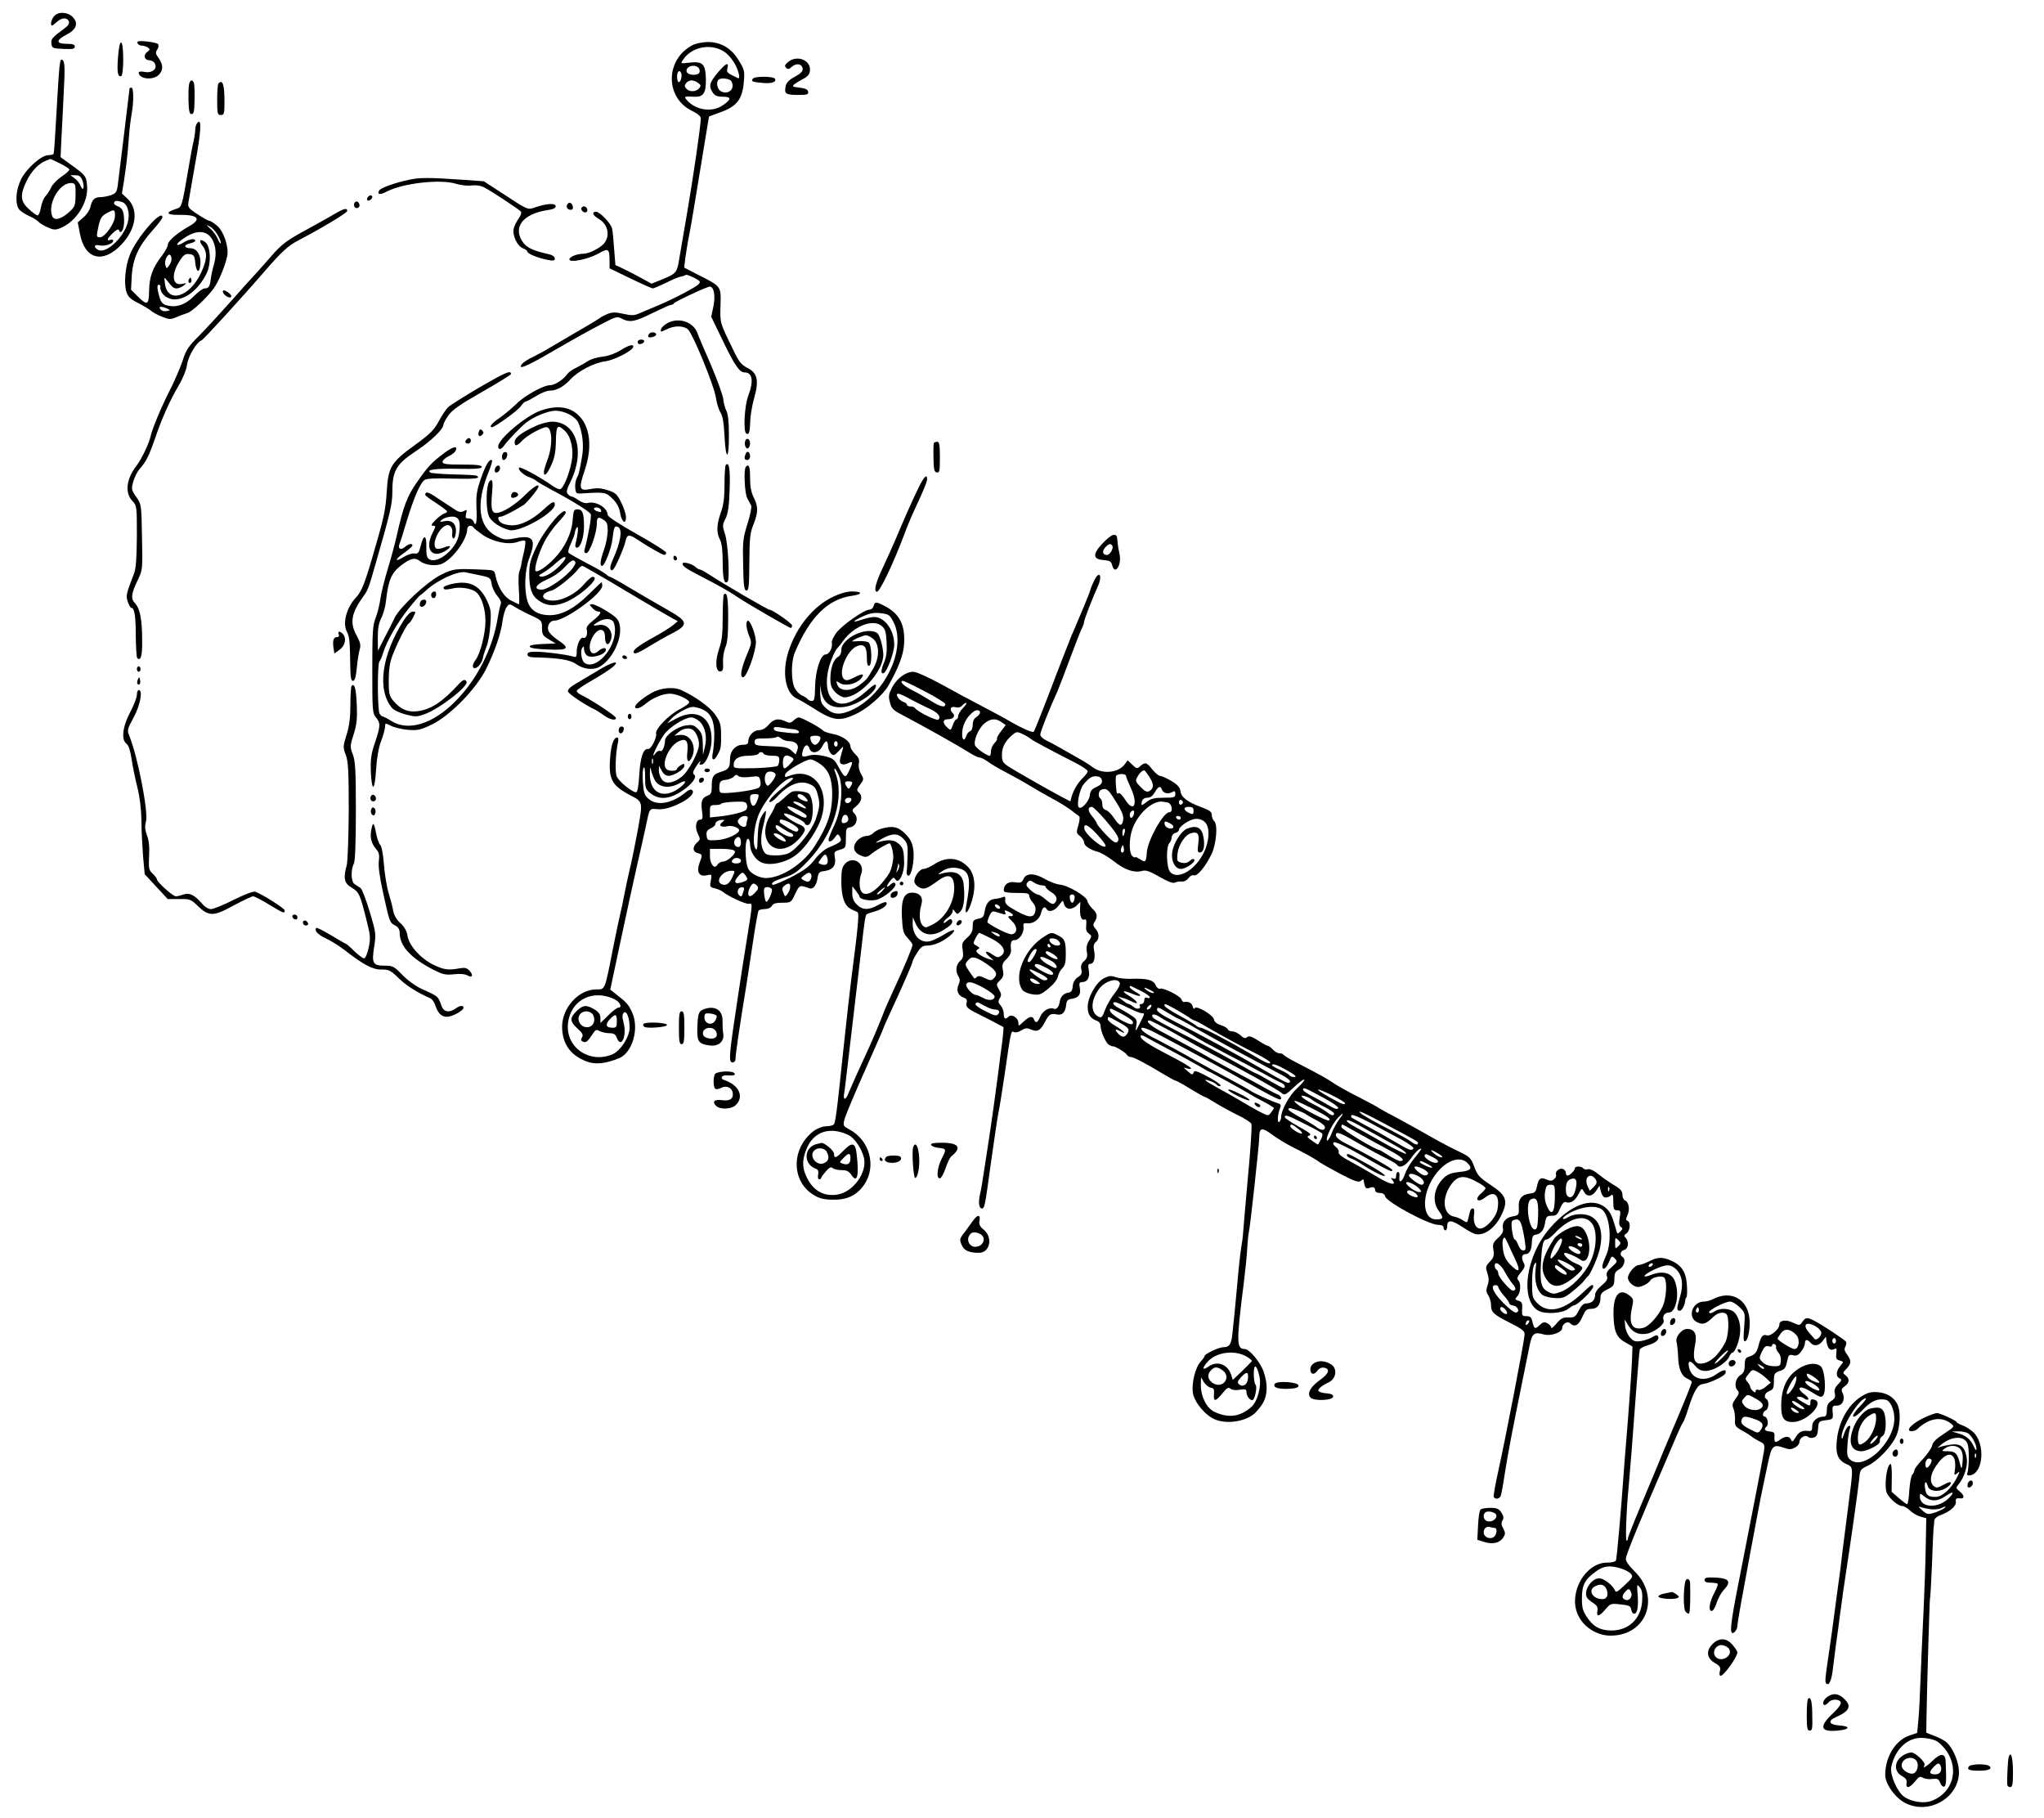 <?xml version="1.0" standalone="no"?>
<!DOCTYPE svg PUBLIC "-//W3C//DTD SVG 20010904//EN"
 "http://www.w3.org/TR/2001/REC-SVG-20010904/DTD/svg10.dtd">
<svg version="1.0" xmlns="http://www.w3.org/2000/svg"
 width="1120pt" height="996pt" viewBox="0 0 1120 996"
 preserveAspectRatio="xMidYMid meet">
<g transform="translate(0,996) scale(0.1,-0.1)"
fill="#000000" stroke="none">
<path d="M297 9872 c-16 -17 -23 -52 -12 -52 3 0 15 9 27 20 26 24 56 26 65 3
4 -10 -2 -22 -18 -34 -76 -57 -80 -62 -77 -88 3 -25 6 -26 66 -29 51 -2 62 0
62 13 0 11 -11 15 -45 15 -59 0 -59 20 -1 50 55 28 67 62 35 96 -27 29 -79 32
-102 6z"/>
<path d="M755 9732 c-8 -8 6 -22 23 -22 9 0 24 -5 32 -10 13 -9 13 -12 -4 -25
-23 -17 -15 -45 13 -45 11 0 25 -8 30 -19 15 -28 -16 -53 -57 -45 -18 4 -32 2
-32 -3 0 -36 78 -45 110 -13 25 25 25 54 0 91 -18 24 -19 31 -8 48 8 13 9 24
3 30 -11 10 -102 21 -110 13z"/>
<path d="M647 9650 c-7 -84 -2 -113 17 -107 15 5 15 179 0 184 -7 2 -13 -25
-17 -77z"/>
<path d="M3795 9713 c-151 -79 -152 -289 -2 -361 29 -14 47 -29 47 -40 0 -38
-41 -321 -75 -518 -20 -115 -40 -233 -45 -263 -11 -65 -17 -71 -93 -102 l-57
-23 -58 32 c-31 17 -76 40 -99 51 l-41 19 -7 89 c-3 48 -8 98 -11 110 -5 28
-67 93 -88 93 -25 0 -19 -19 13 -38 50 -28 65 -87 35 -130 -19 -28 -85 -62
-118 -62 -34 0 -76 -17 -76 -31 0 -20 101 0 157 31 58 33 63 29 63 -41 l0 -39
114 -55 c62 -30 118 -55 123 -55 5 0 37 14 71 30 33 17 71 33 83 35 12 2 24 7
27 9 2 3 22 -4 44 -15 34 -17 38 -22 27 -35 -14 -17 -151 -88 -239 -124 -30
-12 -70 -29 -88 -37 -27 -12 -42 -12 -87 -2 -43 10 -60 9 -87 -1 -18 -8 -35
-17 -38 -20 -3 -3 -63 -40 -135 -81 -71 -42 -146 -86 -165 -97 -19 -11 -53
-29 -75 -40 -22 -10 -46 -26 -54 -35 -29 -36 22 -16 147 57 161 93 210 120
300 167 68 35 74 37 100 23 43 -22 71 -17 167 31 50 24 95 45 102 45 6 0 13 3
15 8 4 9 182 92 197 92 23 0 32 -50 20 -109 l-12 -56 63 -130 c65 -136 92
-175 120 -175 43 0 51 -47 20 -128 -21 -55 -28 -196 -11 -207 15 -9 20 8 22
66 0 30 10 87 21 127 28 98 19 139 -37 167 -33 17 -47 34 -76 96 -75 153 -74
148 -71 246 3 107 5 103 -123 168 l-76 39 6 51 c4 27 12 82 20 120 13 68 28
157 83 494 l27 163 62 23 c91 32 121 72 129 168 5 57 3 66 -28 116 -41 68 -98
101 -172 101 -28 -1 -64 -8 -81 -17z m184 -44 c16 -13 39 -42 51 -65 20 -40
27 -79 13 -72 -60 29 -63 31 -57 55 9 36 -9 27 -54 -26 -45 -54 -50 -74 -26
-109 11 -16 25 -22 55 -22 48 0 48 -14 -1 -47 -57 -40 -146 -27 -194 26 -21
23 -18 24 40 21 48 -2 63 20 62 95 -2 85 -17 100 -89 92 -51 -6 -51 -6 -36 16
50 75 164 93 236 36z m-152 -80 c6 -6 9 -18 6 -25 -7 -20 -62 -18 -70 2 -10
28 41 46 64 23z m-94 -31 c5 -18 -3 -48 -14 -48 -5 0 -9 14 -9 30 0 30 15 41
23 18z m275 -44 c22 -40 -17 -76 -58 -54 -19 10 -28 49 -13 63 13 13 62 7 71
-9z m-183 -8 c16 -12 17 -16 6 -30 -17 -20 -55 -21 -71 -1 -10 12 -10 18 0 30
16 19 40 19 65 1z"/>
<path d="M326 9594 c-3 -27 -11 -143 -17 -259 -6 -115 -13 -213 -15 -217 -3
-5 -16 -8 -29 -8 -38 0 -119 -72 -149 -131 -28 -56 -34 -125 -15 -161 6 -11
30 -28 54 -39 23 -10 47 -25 54 -32 6 -8 29 -22 51 -32 34 -15 43 -16 72 -4
87 36 154 143 145 233 -5 53 -7 56 -101 123 l-44 32 4 93 c3 51 9 167 13 258
7 130 6 168 -4 179 -11 11 -14 5 -19 -35z m2 -529 c29 -14 52 -29 52 -34 0 -5
-19 -23 -42 -38 -24 -16 -49 -42 -57 -58 -7 -17 -22 -39 -32 -50 -10 -11 -21
-39 -25 -63 -4 -23 -12 -42 -18 -42 -6 0 -28 16 -48 35 -46 41 -49 76 -14 150
25 54 66 98 106 114 14 5 25 10 26 10 0 1 24 -10 52 -24z m123 -92 c14 -37 6
-67 -9 -32 -6 15 -21 34 -34 43 l-22 16 27 0 c21 0 30 -7 38 -27z m-37 -81
c-1 -61 -3 -65 -40 -98 -42 -36 -78 -44 -88 -18 -27 71 44 189 109 181 18 -2
20 -9 19 -65z"/>
<path d="M4319 9621 c-19 -16 -21 -22 -12 -32 10 -10 16 -9 32 5 24 22 55 17
59 -9 2 -15 -9 -27 -42 -45 -32 -17 -47 -32 -51 -52 -9 -41 0 -48 66 -48 52 0
60 2 57 18 -2 12 -16 18 -47 22 -39 4 -42 7 -28 19 10 7 32 21 50 30 22 11 33
24 35 43 7 58 -70 89 -119 49z"/>
<path d="M4125 9529 c-10 -15 -4 -18 51 -23 52 -5 81 4 70 23 -9 14 -113 14
-121 0z"/>
<path d="M1036 9498 c-3 -13 -4 -54 -3 -93 2 -55 5 -70 17 -70 12 0 15 16 16
75 1 41 0 83 -3 93 -6 24 -22 21 -27 -5z"/>
<path d="M1197 9503 c-4 -3 -7 -44 -7 -90 0 -76 2 -83 20 -83 18 0 20 7 20 74
0 93 -10 123 -33 99z"/>
<path d="M710 9476 c0 -5 -58 -478 -65 -533 -5 -35 -11 -43 -37 -52 -17 -6
-43 -11 -58 -11 -32 0 -46 -14 -55 -55 -4 -17 -21 -42 -38 -56 l-31 -27 12
-62 c26 -141 126 -167 228 -59 81 86 95 192 32 251 l-30 28 11 67 c14 93 20
144 27 238 3 44 10 102 15 129 12 65 12 146 -1 146 -5 0 -10 -2 -10 -4z m-43
-622 c32 -9 47 -61 33 -113 -22 -83 -119 -173 -162 -150 -27 14 -23 32 6 25
29 -7 76 8 76 25 0 6 -7 9 -15 5 -24 -9 -18 8 14 38 19 18 30 23 33 15 9 -27
28 4 28 46 0 57 -8 75 -37 86 -13 5 -21 13 -18 19 7 12 12 12 42 4z m-37 -77
c0 -39 -55 -117 -82 -117 -21 0 -21 3 -7 67 9 38 18 51 43 65 43 23 46 22 46
-15z"/>
<path d="M1083 9289 c-7 -7 -13 -23 -13 -36 0 -12 -4 -42 -9 -65 -6 -24 -18
-88 -27 -143 -39 -227 -36 -219 -74 -231 -55 -18 -48 -32 17 -31 108 2 131
-22 60 -62 -67 -38 -117 -81 -117 -101 0 -10 -16 -39 -35 -64 -50 -65 -66
-112 -68 -188 -1 -80 -10 -84 -63 -31 l-36 36 4 76 c6 95 37 162 113 248 30
33 55 66 55 72 0 52 -142 -111 -179 -206 -25 -64 -33 -159 -18 -203 9 -27 24
-40 64 -60 29 -15 61 -34 70 -42 10 -9 37 -24 61 -33 40 -16 46 -16 80 -2 20
9 47 18 58 22 25 6 108 84 145 135 27 37 63 124 74 177 10 50 -19 136 -56 167
-17 14 -35 26 -41 26 -6 0 -35 16 -65 36 -51 33 -55 39 -50 68 3 17 19 110 36
206 33 181 37 252 14 229z m107 -612 c11 -18 20 -39 20 -47 -1 -8 -8 1 -16 20
-8 19 -27 45 -42 58 -24 20 -24 22 -4 12 13 -6 32 -26 42 -43z m-40 -11 c31
-34 40 -92 23 -152 -8 -27 -16 -64 -18 -82 -5 -42 -12 -52 -34 -52 -9 0 -34
-18 -56 -40 -45 -46 -92 -65 -141 -55 -36 6 -45 18 -59 83 -4 20 -3 32 4 32 6
0 10 -3 10 -7 -6 -37 33 -73 78 -73 62 0 130 54 173 138 29 55 25 154 -6 176
-28 21 -37 8 -14 -21 28 -35 25 -77 -9 -149 -62 -132 -182 -168 -197 -59 -5
38 -4 39 10 20 30 -39 37 -45 54 -45 10 0 27 7 38 15 18 15 18 15 -7 10 -56
-13 -63 53 -13 128 20 31 30 38 52 35 24 -3 28 -8 32 -48 6 -55 24 -59 28 -7
4 48 -19 87 -53 87 -36 0 -41 19 -6 26 17 4 31 10 31 15 0 15 -34 10 -67 -11
-41 -24 -44 -9 -4 19 65 47 117 52 151 17z m-210 -125 c0 -9 -6 -26 -14 -36
-13 -18 -14 -18 -20 3 -7 22 12 64 26 56 4 -3 8 -13 8 -23z m-25 -271 c11 -5
18 -9 15 -10 -26 -8 -41 -6 -51 6 -13 16 3 18 36 4z"/>
<path d="M1036 8431 c-4 -7 -5 -15 -2 -18 9 -9 19 4 14 18 -4 11 -6 11 -12 0z"/>
<path d="M2240 8975 c-76 -16 -153 -44 -162 -58 -14 -23 4 -26 40 -7 90 47
295 70 382 43 25 -8 63 -12 84 -9 25 3 51 -1 68 -10 44 -23 197 -124 203 -134
4 -6 -3 -23 -14 -38 -11 -16 -23 -40 -26 -54 -9 -36 19 -96 50 -108 14 -5 25
-14 25 -19 0 -11 62 -36 113 -45 29 -6 37 -4 37 8 0 9 -12 18 -27 22 -94 21
-129 37 -151 72 -52 80 6 151 138 171 30 4 45 11 45 21 0 18 -46 16 -107 -4
-48 -17 -40 -20 -184 74 l-103 67 -113 8 c-185 13 -240 13 -298 0z"/>
<path d="M2015 8879 c-4 -6 -5 -13 -2 -16 7 -7 27 6 27 18 0 12 -17 12 -25 -2z"/>
<path d="M1946 8853 c-12 -12 -6 -33 9 -33 8 0 15 6 15 14 0 17 -14 28 -24 19z"/>
<path d="M3106 8835 c-3 -9 1 -18 10 -22 19 -7 28 2 21 22 -8 19 -23 19 -31 0z"/>
<path d="M3186 8821 c-3 -5 1 -14 8 -20 16 -13 32 2 21 19 -8 12 -22 13 -29 1z"/>
<path d="M1830 8786 c-30 -18 -91 -51 -134 -75 -127 -69 -149 -85 -212 -157
-32 -37 -68 -77 -79 -89 -11 -11 -72 -79 -135 -150 -63 -71 -145 -160 -181
-196 -56 -56 -70 -76 -88 -134 -13 -38 -44 -112 -71 -164 -45 -88 -97 -212
-105 -252 -8 -37 -50 -126 -77 -160 -56 -73 -65 -148 -23 -193 25 -27 25 -29
25 -194 -1 -117 -5 -178 -15 -202 -44 -115 -46 -122 -35 -156 7 -19 15 -34 20
-34 17 0 24 -46 24 -157 1 -61 4 -114 8 -118 19 -19 28 13 27 93 0 118 -12
178 -38 206 -26 27 -23 52 16 133 24 50 25 57 21 231 -3 177 -3 179 -31 219
-27 38 -28 44 -17 84 7 24 22 55 34 69 36 40 51 69 86 170 40 116 80 204 130
290 22 37 42 86 45 113 7 47 52 123 80 133 11 5 219 232 345 378 94 108 129
141 190 172 126 66 264 149 263 159 -2 17 -17 14 -73 -19z"/>
<path d="M1222 8358 c6 -17 36 -34 44 -25 4 4 -1 14 -12 22 -23 18 -37 19 -32
3z"/>
<path d="M3657 8190 c-17 -10 -34 -25 -35 -34 -4 -16 -2 -16 29 -1 43 23 97
22 120 -1 28 -29 140 -302 151 -369 5 -33 17 -71 26 -85 12 -18 18 -55 22
-130 7 -138 25 -131 24 10 0 69 -5 114 -14 130 -7 13 -15 43 -17 65 -3 22 -33
105 -67 185 -35 80 -69 159 -75 177 -24 61 -102 86 -164 53z"/>
<path d="M3555 8129 c-10 -15 1 -22 24 -14 12 3 19 11 16 16 -8 12 -32 11 -40
-2z"/>
<path d="M3497 8094 c-4 -4 -4 -10 -1 -15 6 -10 34 0 34 12 0 10 -24 12 -33 3z"/>
<path d="M3398 8040 c-28 -17 -67 -31 -98 -34 -29 -3 -64 -14 -78 -24 -15 -10
-44 -26 -64 -36 -21 -9 -44 -26 -52 -38 -20 -28 -66 -58 -91 -58 -37 0 -140
-57 -185 -102 -25 -24 -66 -59 -92 -77 -42 -28 -61 -51 -42 -51 16 0 144 93
158 115 9 14 21 25 26 25 5 0 31 14 57 30 26 17 60 30 75 30 38 0 76 21 114
62 43 46 129 91 192 99 51 7 152 60 152 80 0 15 -23 9 -72 -21z"/>
<path d="M2629 7839 c-85 -50 -163 -99 -174 -110 -11 -11 -34 -45 -51 -77 -25
-47 -47 -69 -127 -127 -135 -98 -150 -122 -158 -260 -5 -89 -16 -143 -58 -286
-62 -218 -77 -256 -112 -294 -51 -55 -73 -140 -48 -186 14 -26 16 -54 18 -171
1 -77 4 -98 15 -98 10 0 16 20 21 72 4 39 11 85 16 101 7 23 3 39 -16 74 -40
71 -31 124 38 219 22 30 28 44 66 179 81 281 91 324 91 395 0 110 22 148 125
216 84 55 155 123 155 148 0 7 13 31 28 52 22 30 67 61 185 128 86 49 157 93
157 97 0 23 -29 10 -171 -72z"/>
<path d="M2963 7711 c-81 -28 -233 -156 -233 -196 0 -21 16 -19 33 5 19 27 89
100 119 124 41 33 122 66 161 66 50 0 110 -31 126 -66 22 -50 31 -120 21 -181
-15 -88 -18 -100 -30 -123 -6 -11 -10 -35 -8 -53 3 -30 5 -32 38 -30 122 8
131 7 166 -29 24 -23 37 -47 42 -78 8 -50 32 -67 32 -23 0 16 -12 52 -26 80
-22 45 -31 54 -72 67 -36 12 -59 14 -96 7 -63 -12 -67 0 -31 106 42 127 28
239 -37 300 -49 46 -118 54 -205 24z"/>
<path d="M2932 7625 c-75 -35 -112 -63 -112 -86 0 -26 12 -24 41 7 26 28 109
74 133 74 32 0 36 -99 6 -178 -11 -29 -20 -59 -20 -67 0 -30 18 -14 41 38 18
39 24 72 25 132 2 86 8 93 49 55 34 -32 50 -104 37 -169 -13 -71 -47 -151 -64
-151 -8 0 -25 8 -38 17 -76 53 -181 110 -186 101 -8 -12 29 -44 61 -54 11 -4
27 -12 35 -19 8 -7 45 -28 82 -48 117 -62 210 -120 215 -134 5 -12 -13 -115
-33 -190 -5 -17 -2 -23 9 -23 18 0 57 111 57 159 0 37 8 43 36 24 20 -12 24
-24 24 -62 -1 -25 -9 -71 -20 -101 -21 -60 -25 -90 -11 -90 14 0 51 95 57 147
8 66 11 74 29 67 28 -11 17 -83 -28 -182 -14 -32 -16 -47 -9 -54 8 -8 20 8 42
58 17 38 34 81 37 97 8 39 19 42 61 14 65 -43 142 -87 152 -87 6 0 10 6 10 13
0 6 -72 52 -160 101 -98 55 -160 96 -160 105 -1 39 -63 77 -108 66 -15 -4 -33
2 -52 15 -15 11 -32 20 -38 20 -5 0 -15 6 -21 14 -9 10 -6 25 13 63 85 169 36
333 -99 333 -22 0 -64 -11 -93 -25z m361 -459 c4 -10 0 -12 -14 -9 -27 7 -34
23 -11 23 11 0 22 -6 25 -14z"/>
<path d="M2624 7596 c-8 -22 3 -33 18 -18 9 9 9 15 0 24 -9 9 -13 7 -18 -6z"/>
<path d="M2557 7553 c-12 -11 -8 -23 8 -23 8 0 15 7 15 15 0 16 -12 20 -23 8z"/>
<path d="M4084 7546 c-8 -21 3 -49 16 -41 5 3 10 15 10 25 0 25 -18 36 -26 16z"/>
<path d="M5117 7533 c-2 -5 -3 -42 -2 -83 1 -61 4 -76 18 -78 15 -3 17 7 17
82 0 68 -3 86 -14 86 -8 0 -17 -3 -19 -7z"/>
<path d="M2430 7475 c-64 -48 -85 -70 -145 -156 -54 -77 -75 -133 -110 -289
-9 -41 -31 -124 -50 -186 -19 -62 -37 -136 -41 -166 -4 -29 -15 -75 -25 -101
-17 -42 -19 -77 -19 -286 0 -224 1 -239 20 -261 26 -30 25 -48 -5 -137 -21
-61 -25 -89 -23 -158 2 -48 7 -85 13 -85 6 0 13 43 16 97 4 63 14 118 27 153
12 30 21 65 22 78 0 22 1 22 32 6 18 -9 60 -19 93 -22 55 -4 69 -1 131 29 100
48 244 196 298 305 49 100 81 194 90 264 4 30 14 64 22 74 14 20 15 20 52 -3
20 -12 61 -33 90 -46 50 -24 52 -26 52 -65 0 -36 4 -43 38 -63 l37 -22 -73 -3
c-51 -2 -72 -7 -69 -15 2 -7 38 -13 100 -15 113 -5 123 6 52 53 -25 17 -48 40
-51 53 -7 25 10 52 33 52 60 0 263 148 263 191 0 11 -2 19 -4 19 -2 0 -33 -29
-68 -64 -78 -78 -149 -116 -215 -116 -67 0 -109 27 -124 82 -18 62 -13 167 11
230 39 103 23 128 -73 110 -57 -11 -66 -10 -107 11 -98 49 -114 175 -44 348
14 34 23 64 20 67 -13 12 -34 -23 -60 -97 -24 -69 -28 -93 -25 -166 4 -79 -3
-106 -17 -70 -4 8 -15 15 -26 15 -17 0 -19 5 -14 26 6 23 5 24 -13 14 -17 -8
-28 -6 -58 15 -21 13 -61 40 -90 59 -46 32 -63 35 -63 15 0 -4 27 -24 60 -45
33 -22 60 -42 60 -46 0 -4 -8 -9 -18 -12 -10 -4 -31 -20 -47 -36 -23 -24 -25
-30 -12 -30 16 0 16 -3 -3 -40 -44 -87 -4 -143 70 -98 39 23 32 36 -9 18 -16
-6 -35 -9 -40 -5 -27 16 6 102 47 124 25 14 45 -8 40 -43 -2 -14 2 -25 7 -26
6 0 11 15 13 34 4 45 -20 69 -62 61 -29 -6 -30 -5 -12 10 11 8 35 15 53 15 39
0 49 -25 38 -96 -11 -79 -117 -167 -164 -137 -12 8 -16 25 -15 67 2 68 -15 71
-31 5 -9 -37 -15 -44 -33 -41 -13 2 -38 -6 -58 -18 -53 -33 -53 -16 0 21 25
18 46 36 46 41 0 13 -22 9 -41 -8 -24 -21 -41 -10 -29 19 5 12 23 69 40 127
37 121 71 200 94 219 12 10 49 12 156 9 126 -3 157 1 132 16 -5 3 -61 6 -125
7 -64 2 -122 6 -128 10 -26 16 23 23 148 21 101 -2 133 1 133 10 0 10 -28 13
-107 13 -89 0 -108 3 -108 15 0 8 14 21 30 29 29 14 45 29 45 44 0 15 -27 5
-70 -28z m165 -405 c3 -5 26 -23 50 -40 57 -39 141 -56 190 -39 19 7 38 10 42
6 4 -4 1 -31 -6 -60 -7 -28 -14 -61 -15 -72 -2 -11 -7 -28 -11 -38 -4 -10 -5
-54 -2 -98 3 -43 3 -79 1 -79 -3 0 -22 9 -43 20 -40 20 -72 72 -86 136 -5 29
-8 31 -58 33 -165 7 -171 7 -243 -29 -75 -38 -223 -176 -251 -233 -8 -18 -32
-66 -54 -107 l-38 -75 -1 70 c0 51 5 81 19 109 11 21 23 63 26 94 13 115 30
154 83 195 53 40 76 45 105 22 31 -23 91 -28 124 -11 60 31 133 134 133 187 0
20 24 26 35 9z m32 -261 c59 -12 61 -14 67 -48 3 -20 17 -49 31 -65 16 -19 23
-36 19 -45 -4 -9 -11 -43 -17 -76 -26 -166 -113 -337 -230 -455 -124 -126
-259 -168 -352 -110 -22 14 -44 25 -48 25 -4 0 -12 7 -17 15 -12 19 -13 273
-1 286 5 5 14 27 21 49 19 63 77 164 138 240 31 39 59 71 63 73 4 2 19 14 34
28 59 55 174 108 215 99 8 -2 43 -9 77 -16z"/>
<path d="M2472 6760 c-37 -9 -49 -17 -38 -27 3 -4 23 -2 44 3 40 11 106 1 130
-19 30 -24 52 -91 52 -158 0 -70 -28 -179 -54 -214 -18 -24 -20 -45 -5 -45 17
0 40 28 45 56 3 15 12 43 20 63 9 20 18 73 21 118 5 75 3 87 -21 138 -41 82
-99 108 -194 85z"/>
<path d="M2365 6710 c-8 -13 4 -32 16 -25 12 8 12 35 0 35 -6 0 -13 -4 -16
-10z"/>
<path d="M2313 6673 c-7 -3 -13 -13 -13 -24 0 -21 25 -16 34 6 6 17 -4 24 -21
18z"/>
<path d="M2213 6563 c-122 -191 -148 -380 -66 -480 11 -13 42 -28 76 -37 55
-14 62 -14 112 5 53 20 159 94 204 143 18 19 22 29 14 37 -8 8 -17 4 -33 -12
-94 -103 -156 -145 -232 -155 -53 -7 -93 10 -132 56 -23 28 -26 40 -26 113 0
58 6 98 20 135 27 70 77 169 90 177 6 3 17 19 25 36 14 27 14 29 -3 29 -11 0
-31 -19 -49 -47z"/>
<path d="M2763 7483 c-15 -6 -17 -43 -3 -43 12 0 24 25 18 38 -1 5 -9 7 -15 5z"/>
<path d="M4086 7474 c-10 -25 -7 -34 9 -34 8 0 15 9 15 19 0 26 -16 35 -24 15z"/>
<path d="M3977 7413 c-4 -3 -7 -51 -7 -105 0 -73 -5 -113 -20 -155 -24 -68
-25 -111 -5 -149 10 -20 15 -59 15 -126 0 -88 9 -122 27 -104 13 12 2 212 -14
259 -15 46 -15 51 2 85 14 28 20 67 23 160 4 113 -3 154 -21 135z"/>
<path d="M2713 7395 c-3 -9 -3 -18 0 -21 9 -9 27 6 27 22 0 19 -19 18 -27 -1z"/>
<path d="M4087 7403 c-13 -13 -7 -148 8 -173 8 -14 17 -31 21 -39 4 -7 -5 -52
-20 -100 -25 -79 -27 -97 -24 -226 2 -116 6 -140 18 -140 13 0 15 24 16 155 1
134 4 162 23 208 26 66 26 97 1 147 -14 28 -20 59 -20 107 0 63 -6 79 -23 61z"/>
<path d="M5033 7288 c-32 -65 -83 -180 -126 -283 -14 -33 -44 -100 -67 -149
-42 -89 -53 -132 -36 -138 15 -5 92 157 150 312 13 36 38 97 56 135 54 116 70
156 70 171 0 30 -18 12 -47 -48z"/>
<path d="M2674 7304 c-12 -46 -9 -138 4 -170 13 -32 64 -66 114 -78 56 -13
248 95 248 140 0 22 -14 17 -58 -24 -69 -64 -136 -95 -189 -89 -41 4 -62 18
-63 40 0 4 7 7 15 7 12 0 82 36 126 65 8 6 32 31 53 58 54 66 21 63 -47 -5
-54 -54 -125 -98 -157 -98 -26 0 -31 24 -24 107 5 51 3 73 -4 73 -7 0 -15 -12
-18 -26z"/>
<path d="M2803 7254 c-7 -19 0 -26 21 -18 20 8 21 20 1 28 -9 3 -18 -1 -22
-10z"/>
<path d="M3138 7112 c-5 -73 -43 -152 -101 -212 -44 -46 -93 -78 -102 -68 -10
10 17 102 48 160 16 32 49 78 73 104 24 25 44 50 44 55 0 45 -111 -83 -159
-183 -35 -74 -41 -97 -41 -151 0 -79 13 -118 48 -144 42 -31 82 -36 138 -17
82 27 213 144 161 144 -7 0 -28 -18 -47 -41 -43 -50 -116 -89 -168 -89 -70 0
-76 39 -9 55 26 7 118 81 145 117 7 10 17 18 23 18 5 0 111 -61 236 -136 124
-74 240 -142 257 -151 l30 -16 -29 -24 c-17 -13 -66 -44 -111 -68 -81 -45
-112 -70 -100 -82 7 -7 30 3 101 47 28 17 64 37 80 46 125 62 124 75 -7 149
-57 32 -147 85 -201 117 -53 32 -100 58 -104 58 -4 0 -14 6 -22 14 -9 8 -56
36 -106 61 -49 26 -94 51 -99 56 -5 4 0 27 13 53 11 25 21 51 21 58 0 7 5 20
10 28 11 16 8 -31 -5 -83 -5 -20 -3 -27 7 -27 19 0 38 57 38 116 0 72 -8 94
-35 94 -20 0 -23 -6 -27 -58z m-69 -249 c-40 -41 -84 -66 -107 -61 -13 3 -10
8 13 20 17 9 50 34 75 57 53 47 68 35 19 -16z m69 -15 c-33 -46 -135 -118
-169 -118 -49 0 -35 28 29 56 35 15 74 42 97 68 29 31 43 41 52 34 10 -8 8
-17 -9 -40z"/>
<path d="M6042 6984 c-56 -59 -55 -88 5 -92 34 -3 42 -7 47 -28 15 -59 54 1
40 63 -5 21 -9 47 -10 58 -3 41 -4 45 -22 45 -10 0 -37 -21 -60 -46z m53 -14
c8 -14 -13 -50 -30 -50 -23 0 -28 20 -9 41 19 21 30 24 39 9z"/>
<path d="M3690 6906 c0 -9 5 -16 10 -16 6 0 10 4 10 9 0 6 -4 13 -10 16 -5 3
-10 -1 -10 -9z"/>
<path d="M3740 6872 c0 -14 17 -26 110 -74 104 -54 139 -74 199 -114 60 -39
276 -164 284 -164 4 0 7 6 7 14 0 11 -107 86 -124 86 -9 0 -260 146 -321 187
-28 18 -54 33 -59 33 -5 0 -17 6 -25 14 -21 19 -71 31 -71 18z"/>
<path d="M5997 6783 c-8 -16 -18 -39 -22 -53 -4 -14 -20 -56 -37 -95 -16 -38
-33 -79 -38 -90 -4 -11 -17 -40 -28 -65 -10 -25 -47 -119 -82 -210 -73 -193
-121 -313 -126 -319 -6 -6 -65 20 -124 54 -30 18 -102 57 -160 87 -58 30 -160
85 -227 122 -66 36 -133 66 -148 66 -42 0 -89 -35 -116 -84 -19 -37 -22 -50
-13 -82 7 -32 17 -43 54 -63 153 -81 318 -174 390 -219 19 -12 41 -22 49 -22
8 0 28 -11 45 -23 17 -13 65 -41 106 -62 41 -22 98 -53 126 -71 28 -17 82 -48
119 -68 38 -20 84 -49 104 -64 19 -15 39 -30 44 -33 5 -4 3 -25 -4 -49 -12
-40 -12 -44 9 -60 12 -10 22 -25 22 -34 0 -19 34 -42 75 -52 17 -4 56 -27 87
-51 60 -48 112 -66 156 -54 21 6 41 -1 95 -32 45 -26 73 -37 85 -32 9 5 27 7
39 6 12 -1 27 7 36 19 8 12 20 18 29 15 18 -7 64 48 97 117 26 55 35 163 14
180 -7 6 -13 21 -13 33 0 18 -11 26 -59 44 -74 27 -109 54 -113 88 -2 19 -15
34 -48 54 -25 15 -53 28 -62 28 -9 1 -29 17 -44 36 -30 39 -40 42 -66 18 -17
-15 -20 -15 -44 8 l-25 24 -17 -23 c-35 -46 -122 -54 -173 -16 -19 14 -54 37
-79 50 -25 14 -67 38 -95 54 -27 16 -65 36 -82 44 -18 8 -33 23 -33 32 0 14
51 143 95 239 7 17 39 98 69 180 31 83 60 158 66 167 5 10 10 23 10 30 0 13
47 133 75 195 27 58 10 91 -18 36z m-930 -610 c62 -32 113 -64 113 -70 0 -22
-29 -15 -83 20 -29 18 -68 41 -87 50 -55 26 -87 56 -62 57 4 1 58 -25 119 -57z
m-77 -44 c30 -16 76 -39 102 -51 48 -22 66 -44 50 -60 -9 -9 -116 44 -128 63
-3 5 -14 9 -25 9 -10 0 -19 4 -19 9 0 5 -9 13 -20 16 -24 8 -48 45 -28 45 7 0
38 -14 68 -31z m287 -47 c-15 -15 -27 -36 -27 -45 0 -9 -4 -17 -9 -17 -5 0
-14 -14 -20 -32 -11 -30 -12 -31 -31 -13 -27 25 -25 45 4 45 29 0 43 17 27 33
-21 21 -13 40 14 33 15 -4 29 -1 37 9 7 8 17 14 22 15 6 0 -2 -13 -17 -28z
m93 -25 c0 -7 -9 -18 -20 -25 -13 -8 -20 -23 -20 -42 0 -18 -6 -33 -15 -36 -8
-3 -17 -14 -20 -25 -12 -37 -27 -20 -22 26 4 41 27 81 62 107 16 12 35 9 35
-5z m118 -53 l23 -16 -27 -35 c-14 -19 -24 -37 -21 -39 3 -3 -3 -14 -14 -25
-10 -10 -19 -30 -19 -44 0 -14 -3 -25 -7 -25 -16 0 -74 41 -80 56 -10 25 18
93 50 120 33 28 63 31 95 8z m125 -70 c18 -9 34 -20 37 -23 5 -6 117 -66 243
-130 37 -19 67 -39 67 -46 0 -6 -12 -22 -26 -36 -27 -25 -53 -69 -63 -106 l-6
-23 -50 26 c-75 40 -256 143 -292 167 -28 19 -33 28 -33 62 0 41 18 76 55 107
25 22 29 22 68 2z m685 -230 c25 -39 26 -61 1 -77 -13 -8 -24 -4 -48 21 -28
28 -31 34 -20 54 11 22 28 38 39 38 3 0 15 -16 28 -36z m-128 5 c0 -5 12 -35
26 -65 42 -89 17 -141 -31 -64 -14 22 -30 38 -35 35 -6 -3 -10 -3 -11 2 -6 41
-7 80 -4 91 5 15 55 16 55 1z m-132 -25 c2 -14 -6 -24 -30 -35 -25 -11 -34
-21 -36 -44 -4 -36 -50 -85 -62 -66 -11 18 7 101 28 125 30 36 46 46 72 43 17
-1 26 -9 28 -23z m328 -48 c8 -21 32 -28 55 -16 16 9 19 7 19 -10 0 -18 -6
-20 -64 -20 -48 0 -69 -5 -89 -20 -14 -11 -27 -20 -30 -20 -3 0 -3 9 0 20 4
13 14 20 30 20 16 0 29 10 41 30 19 33 30 37 38 16z m-261 -52 c45 -70 55 -96
48 -123 -8 -30 -19 -26 -49 18 -14 21 -34 41 -45 44 -12 3 -19 14 -19 30 0 14
-4 29 -10 32 -14 9 -12 42 3 48 28 12 38 5 72 -49z m377 -19 c0 -5 -5 -11 -11
-13 -6 -2 -11 4 -11 13 0 9 5 15 11 13 6 -2 11 -8 11 -13z m-84 -1 c25 -7 32
-54 8 -54 -32 0 -118 -155 -122 -219 -4 -54 -7 -58 -39 -37 -14 9 -25 14 -25
10 0 -4 -7 -1 -15 6 -19 16 -20 94 0 149 27 77 100 148 155 150 8 0 25 -2 38
-5z m-343 -94 c71 -83 83 -106 67 -122 -9 -9 -24 0 -62 40 -28 29 -50 57 -50
61 0 5 -12 23 -26 40 -25 30 -25 51 -1 51 7 0 39 -32 72 -70z m485 50 c0 -23
-4 -24 -31 -10 -27 15 -24 30 6 30 18 0 25 -5 25 -20z m-327 -20 c-3 -11 -9
-20 -14 -20 -10 0 -12 24 -2 33 13 13 21 7 16 -13z m257 -20 c0 -5 -4 -10 -9
-10 -6 0 -13 5 -16 10 -3 6 1 10 9 10 9 0 16 -4 16 -10z m137 -29 c23 -30 19
-98 -9 -158 -46 -98 -144 -156 -186 -110 -21 23 -24 139 -4 159 6 6 12 21 12
31 0 10 9 21 20 24 11 3 20 11 20 18 0 14 43 46 75 56 26 9 57 0 72 -20z
m-196 -1 c26 -14 24 -32 -3 -28 -13 2 -24 11 -26 21 -4 20 2 21 29 7z m-394
-67 c37 -42 48 -59 37 -61 -22 -5 -108 70 -112 97 -6 36 21 24 75 -36z m146
17 c-3 -11 -7 -20 -9 -20 -2 0 -4 9 -4 20 0 11 4 20 9 20 5 0 7 -9 4 -20z m-7
-107 c-11 -11 -19 6 -11 24 8 17 8 17 12 0 3 -10 2 -21 -1 -24z"/>
<path d="M6503 5420 c-31 -13 -74 -81 -80 -129 -7 -48 16 -91 48 -91 27 0 81
38 73 51 -4 6 -13 4 -25 -7 -12 -11 -26 -14 -45 -10 -25 7 -26 10 -22 50 6 49
42 104 75 112 37 10 46 -4 39 -57 -5 -39 -4 -49 8 -49 19 0 28 28 22 74 -8 62
-36 79 -93 56z"/>
<path d="M4565 6691 c-109 -52 -202 -166 -245 -301 -37 -116 -16 -229 47 -257
15 -7 53 -29 83 -48 114 -74 149 -80 242 -35 61 28 145 102 174 151 57 99 84
170 88 231 6 105 -24 165 -106 208 -48 25 -54 25 -61 0 -3 -11 -13 -20 -24
-20 -28 0 -148 -84 -180 -126 -15 -21 -27 -45 -25 -54 5 -29 -14 -65 -34 -65
-28 0 -57 -92 -58 -182 -1 -62 -4 -73 -18 -73 -9 0 -20 5 -23 11 -4 5 -18 14
-30 19 -13 5 -31 23 -40 40 -21 41 -21 145 0 195 82 195 182 293 312 311 61 8
61 24 0 24 -26 0 -65 -11 -102 -29z m332 -141 c70 -142 -44 -387 -220 -475
-68 -33 -108 -33 -149 4 -29 26 -32 34 -34 92 0 36 1 45 3 20 8 -82 56 -117
139 -102 71 14 164 79 164 116 0 12 -16 2 -55 -33 -88 -78 -159 -88 -196 -28
-23 37 -24 102 -5 168 15 47 34 89 45 98 3 3 19 22 34 43 58 78 160 117 207
79 20 -17 25 -30 28 -89 3 -48 -1 -80 -12 -107 -19 -45 -21 -69 -5 -64 19 6
58 111 59 156 0 80 -52 152 -110 152 -15 0 -46 -7 -69 -15 -56 -19 -52 -9 8
19 38 17 60 21 97 17 46 -6 50 -9 71 -51z"/>
<path d="M4717 6496 c-58 -17 -107 -61 -107 -96 0 -19 -7 -33 -19 -39 -24 -13
-41 -62 -41 -119 0 -36 6 -52 27 -74 15 -15 37 -28 50 -28 83 0 213 142 213
232 0 35 -15 95 -28 114 -12 18 -55 23 -95 10z m70 -38 c33 -31 32 -102 -2
-160 -35 -60 -36 -61 -77 -92 -47 -35 -106 -34 -120 3 -8 23 -7 23 14 9 27
-18 88 -6 114 23 26 29 11 32 -35 8 -34 -17 -44 -19 -56 -9 -36 30 15 159 72
181 38 14 53 -4 53 -63 0 -35 4 -48 13 -45 17 6 14 116 -4 128 -8 5 -31 8 -51
7 -21 -2 -38 -2 -38 -1 0 7 58 32 74 33 11 0 30 -10 43 -22z"/>
<path d="M3966 6703 c-3 -3 -6 -59 -6 -123 0 -91 -4 -130 -20 -175 -23 -67
-19 -128 9 -123 12 3 15 13 13 48 -2 25 4 62 12 82 12 27 16 72 16 162 0 114
-6 147 -24 129z"/>
<path d="M3245 6630 c10 -11 24 -20 32 -20 23 0 14 -16 -27 -49 -29 -23 -39
-38 -35 -50 7 -24 -4 -51 -19 -45 -16 6 -36 -38 -36 -78 0 -27 -3 -30 -22 -24
-37 11 -149 25 -200 26 -36 0 -48 -4 -48 -15 0 -10 11 -15 33 -16 141 -3 201
-13 236 -38 36 -26 88 -33 122 -16 71 37 129 152 115 229 -6 32 -16 43 -69 77
-34 21 -71 39 -81 39 -18 0 -18 -1 -1 -20z m113 -72 c7 -7 12 -29 12 -50 0
-105 -106 -220 -166 -180 -17 10 -26 64 -14 82 8 12 10 11 10 -6 0 -12 7 -27
15 -34 25 -20 105 4 105 31 0 14 -22 10 -41 -7 -45 -41 -66 22 -28 83 28 45
64 43 64 -4 0 -37 12 -53 25 -33 31 48 -7 107 -61 96 -35 -7 -33 -1 3 20 30
16 61 17 76 2z"/>
<path d="M4090 6536 c0 -13 7 -40 15 -60 15 -35 14 -40 -11 -99 -33 -79 -42
-127 -22 -127 20 0 71 143 70 195 -1 39 -30 115 -44 115 -5 0 -8 -11 -8 -24z"/>
<path d="M1856 6485 c4 -9 0 -15 -9 -15 -19 0 -25 -17 -20 -57 l5 -33 29 21
c31 22 39 65 17 87 -17 17 -29 15 -22 -3z"/>
<path d="M3410 6360 c0 -5 7 -10 16 -10 8 0 12 5 9 10 -3 6 -10 10 -16 10 -5
0 -9 -4 -9 -10z"/>
<path d="M3275 6286 c-38 -23 -92 -55 -118 -70 -31 -18 -47 -33 -45 -44 3 -13
95 -75 148 -99 8 -4 29 -17 45 -29 35 -26 70 -34 70 -17 0 11 -132 98 -192
127 -13 6 -23 16 -23 21 0 6 37 31 83 57 45 26 96 59 112 72 51 43 0 32 -80
-18z"/>
<path d="M750 6295 c0 -8 5 -15 10 -15 6 0 10 7 10 15 0 8 -4 15 -10 15 -5 0
-10 -7 -10 -15z"/>
<path d="M755 6237 c-4 -10 -5 -21 -1 -24 10 -10 18 4 13 24 -4 17 -4 17 -12
0z"/>
<path d="M1927 6203 c-4 -3 -7 -50 -7 -104 0 -70 -6 -116 -21 -164 -20 -64
-20 -70 -4 -111 13 -36 16 -85 16 -306 -1 -145 -6 -279 -11 -298 -20 -69 -14
-99 26 -122 41 -24 46 -35 81 -173 23 -90 24 -104 13 -157 -7 -33 -18 -58 -25
-58 -7 0 -31 18 -54 40 -22 22 -43 40 -46 40 -2 0 -38 21 -80 46 -42 25 -79
44 -82 41 -13 -14 9 -38 54 -58 26 -13 71 -40 98 -61 106 -83 157 -110 205
-109 41 0 50 -4 95 -48 42 -41 96 -75 175 -111 8 -4 20 -20 25 -37 15 -44 34
-63 64 -63 29 0 91 34 91 50 0 14 -22 12 -44 -5 -32 -24 -65 -19 -76 13 -20
56 -17 53 -110 95 -31 14 -77 47 -105 76 -45 47 -53 51 -96 51 -66 0 -73 12
-59 102 11 71 11 76 -24 193 -20 66 -42 124 -50 130 -8 5 -22 15 -32 21 -21
12 -23 78 -5 113 7 12 11 119 11 288 0 225 -3 274 -17 311 -16 42 -15 47 5
110 17 54 20 86 17 161 -4 88 -12 120 -28 104z"/>
<path d="M3570 6164 c-49 -28 -90 -62 -90 -76 0 -16 29 -8 58 17 40 33 94 55
134 55 36 -1 99 -28 105 -46 2 -6 -22 -23 -52 -39 -60 -30 -137 -110 -130
-135 5 -20 -28 -86 -43 -83 -26 6 -44 -46 -49 -141 -4 -65 -10 -96 -18 -96
-22 0 -96 61 -106 88 -10 26 -6 123 7 185 4 16 2 27 -4 27 -20 0 -34 -41 -39
-115 -9 -113 11 -149 108 -200 73 -38 72 -34 44 -191 -14 -76 -34 -175 -45
-219 -10 -44 -24 -107 -30 -140 -6 -33 -15 -76 -20 -95 -5 -19 -23 -105 -40
-190 -47 -239 -43 -230 -93 -230 -96 0 -187 -100 -187 -205 1 -93 45 -156 135
-190 46 -18 105 -12 179 19 71 30 109 161 71 247 -19 43 -30 57 -81 96 l-40
32 58 273 c32 150 72 334 89 408 17 74 38 167 46 205 24 113 19 106 69 102 71
-6 217 74 187 104 -7 7 -19 3 -39 -14 -73 -59 -154 -73 -199 -34 -23 19 -28
33 -32 88 -3 37 -2 73 3 82 6 10 9 -7 9 -50 0 -60 2 -67 30 -89 46 -37 103
-33 172 13 57 38 86 79 65 91 -7 5 -5 17 10 40 11 17 22 32 25 32 2 0 1 -5 -3
-11 -4 -7 1 -10 12 -7 24 4 53 79 53 136 2 125 -84 176 -195 115 l-49 -26 24
26 c13 15 44 36 69 48 38 19 49 20 82 10 59 -17 83 -58 84 -140 0 -36 -4 -83
-8 -103 -10 -46 6 -52 28 -9 17 31 18 42 17 120 -1 44 -7 62 -34 99 -29 40
-111 99 -185 132 -42 19 -114 12 -162 -16z m265 -158 c30 -30 41 -85 27 -139
l-10 -42 -1 58 c-1 48 -5 62 -27 84 -22 22 -31 24 -67 19 -48 -8 -112 -54
-113 -82 -1 -34 -15 -64 -26 -58 -6 4 -17 -1 -25 -11 -35 -49 7 46 45 100 30
42 112 94 150 95 13 0 34 -11 47 -24z m-39 -44 c18 -12 34 -49 34 -80 0 -41
-58 -150 -96 -178 -47 -36 -88 -41 -108 -13 -9 13 -16 35 -16 49 l1 25 15 -27
c9 -18 23 -28 37 -28 30 0 87 36 87 55 0 13 -3 13 -20 3 -11 -7 -20 -16 -20
-19 0 -13 -40 -16 -56 -4 -35 25 12 133 69 156 38 16 50 -1 43 -63 -5 -50 6
-62 24 -29 31 60 -6 132 -65 125 l-30 -4 24 20 c24 20 57 26 77 12z m-219
-184 c-3 -7 -5 -2 -5 12 0 14 2 19 5 13 2 -7 2 -19 0 -25z m13 -95 c24 -38 81
-44 134 -13 41 23 40 4 -2 -27 -87 -64 -163 -27 -161 79 1 40 2 41 8 13 4 -16
14 -40 21 -52z m-246 -1187 c35 -12 55 -30 56 -48 0 -5 -5 -8 -12 -8 -7 0 -32
-19 -55 -42 l-43 -42 0 27 c0 20 -9 33 -32 47 -45 27 -64 25 -99 -9 -38 -38
-37 -56 5 -95 28 -25 33 -35 25 -49 -8 -13 -6 -19 7 -24 16 -6 24 1 57 51 11
16 17 17 34 7 12 -6 36 -11 53 -11 24 0 33 -6 40 -26 24 -61 56 12 37 82 -8
34 -8 47 1 56 15 15 32 -28 32 -81 0 -51 -50 -128 -95 -147 -126 -52 -255 38
-243 168 12 119 117 184 232 144z m-94 -96 c14 -26 4 -57 -20 -65 -44 -14 -80
41 -48 73 19 19 56 14 68 -8z m130 -35 c0 -30 -3 -35 -24 -35 -36 0 -41 18
-15 46 31 33 39 30 39 -11z"/>
<path d="M750 6154 c0 -14 -16 -57 -37 -96 -42 -80 -50 -151 -19 -173 11 -9
20 -37 27 -82 5 -37 19 -106 31 -153 14 -56 22 -120 23 -185 0 -55 5 -144 9
-197 l9 -97 63 -68 63 -68 62 0 c59 1 65 -1 103 -38 61 -58 85 -58 195 2 52
28 100 51 108 51 7 0 47 -20 87 -45 81 -49 86 -51 86 -32 -1 11 -118 86 -161
102 -10 4 -58 -14 -118 -44 -55 -28 -112 -51 -125 -51 -14 0 -34 12 -48 29
-41 48 -71 63 -102 51 -15 -5 -34 -10 -42 -10 -17 0 -104 78 -104 93 0 5 -11
19 -23 31 -22 20 -23 29 -20 97 3 50 -1 87 -12 114 -11 31 -12 49 -5 75 14 50
-45 355 -91 468 -13 32 -12 37 24 103 36 67 51 149 27 149 -5 0 -10 -12 -10
-26z"/>
<path d="M3440 6035 c0 -8 5 -15 10 -15 6 0 10 7 10 15 0 8 -4 15 -10 15 -5 0
-10 -7 -10 -15z"/>
<path d="M4348 6013 c-14 -14 -22 -15 -43 -5 -41 19 -65 14 -93 -18 -17 -20
-36 -30 -54 -30 -29 0 -58 -31 -58 -62 0 -13 -8 -18 -30 -18 -40 0 -70 -34
-70 -79 0 -46 -7 -56 -52 -70 -41 -13 -48 -26 -48 -82 0 -32 -4 -41 -24 -48
-30 -12 -37 -31 -29 -86 5 -37 3 -45 -10 -45 -24 0 -31 -43 -13 -78 14 -28 14
-31 -4 -47 -28 -25 -25 -52 5 -59 24 -6 25 -10 8 -53 -18 -50 -2 -77 39 -68
29 7 29 6 23 -29 -7 -33 -5 -36 21 -42 16 -4 36 -12 44 -19 29 -24 125 -69
143 -66 21 3 22 9 -7 -172 -14 -84 -37 -233 -52 -332 -51 -336 -53 -365 -29
-365 8 0 15 8 15 18 1 30 20 164 60 407 4 28 20 128 34 223 14 96 29 178 32
183 3 5 18 9 34 9 17 0 33 7 39 17 7 13 22 18 58 18 47 0 48 1 70 48 24 50 24
50 78 31 20 -7 38 15 44 52 5 34 10 39 36 42 47 6 67 30 60 72 -6 34 -4 36 27
45 32 10 33 11 33 65 0 50 2 55 23 58 33 5 48 49 25 74 -17 19 -17 21 10 43
30 26 35 56 12 75 -12 10 -11 16 8 42 21 28 21 30 5 59 -11 18 -15 40 -12 57
4 21 -1 33 -20 51 -14 14 -26 32 -26 41 0 28 -43 59 -94 69 -27 5 -51 13 -55
18 -9 13 -118 73 -134 73 -7 0 -20 -8 -29 -17z m1 -48 c14 -1 27 -7 29 -14 3
-9 -12 -10 -60 -5 -69 7 -78 10 -78 25 0 7 15 8 43 3 23 -4 53 -8 66 -9z m-28
-65 c39 0 59 -20 48 -49 l-9 -24 -23 21 c-19 18 -37 22 -112 24 -82 3 -90 5
-90 23 0 18 7 20 57 20 31 0 60 3 64 8 4 4 15 0 24 -8 9 -8 28 -15 41 -15z
m172 24 c10 -10 -12 -44 -27 -44 -13 0 -26 20 -26 41 0 10 43 12 53 3z m44
-50 c0 -15 8 -33 16 -42 14 -13 18 -12 43 14 27 29 27 29 20 4 -18 -60 -18
-70 -3 -76 9 -3 25 -1 36 6 26 13 26 4 3 -44 -20 -41 -23 -40 -61 29 -19 36
-29 42 -74 53 -34 8 -63 9 -84 3 -38 -11 -43 -7 -34 26 9 34 27 40 36 14 10
-33 51 -27 70 9 19 37 30 38 32 4z m53 11 c0 -8 -4 -15 -10 -15 -5 0 -10 7
-10 15 0 8 5 15 10 15 6 0 10 -7 10 -15z m-405 -55 c3 -5 24 -10 46 -10 34 0
39 -3 39 -22 0 -13 -4 -27 -8 -33 -4 -5 -60 -11 -124 -13 -111 -2 -118 -2
-118 17 0 33 27 51 80 51 27 0 52 5 55 10 3 6 10 10 15 10 5 0 12 -4 15 -10z
m155 -20 c12 -7 11 -13 -10 -34 -32 -35 -40 -33 -40 9 0 37 18 46 50 25z m151
-33 c49 -33 68 -79 69 -163 0 -104 -23 -174 -96 -289 -62 -97 -180 -174 -267
-175 -35 0 -83 24 -96 49 -21 39 -21 178 0 165 5 -3 9 -16 9 -30 0 -40 29 -84
63 -99 46 -19 129 -2 184 38 58 41 129 147 148 222 39 152 -54 263 -180 215
-23 -9 -26 -8 -23 7 3 19 111 82 139 83 9 0 31 -10 50 -23z m105 -64 c26 -62
15 -193 -25 -275 -17 -36 -31 -71 -31 -77 0 -18 18 -12 35 12 13 19 17 20 25
7 17 -27 11 -33 -62 -64 -21 -9 -54 -38 -75 -66 -30 -38 -58 -59 -130 -96 -51
-26 -96 -44 -100 -41 -10 11 7 21 70 42 48 15 69 31 125 89 143 151 203 352
147 489 -4 9 -4 17 -1 17 3 0 13 -17 22 -37z m-346 2 c0 -7 -10 -25 -21 -39
-17 -21 -24 -25 -30 -14 -12 18 -11 52 2 65 13 13 49 5 49 -12z m-140 -11 c47
6 50 5 56 -20 4 -16 2 -30 -7 -38 -17 -16 -200 -39 -212 -27 -5 5 -7 21 -5 37
2 24 8 29 35 32 17 2 37 10 44 18 9 11 15 12 25 3 9 -7 32 -9 64 -5z m220 -25
c-85 -68 -120 -102 -114 -111 4 -6 20 4 39 24 64 70 127 96 180 73 26 -10 36
-22 44 -52 15 -53 14 -71 -9 -140 -22 -64 -100 -162 -149 -187 -14 -7 -48 -13
-76 -12 -42 1 -51 5 -62 26 -17 33 -16 80 3 152 8 33 13 62 10 65 -4 4 -28
-33 -32 -49 -1 -5 -3 -11 -4 -15 -4 -16 -7 -39 -9 -98 -1 -49 -4 -57 -13 -41
-17 30 -4 136 24 195 45 92 136 189 178 190 10 0 6 -7 -10 -20z m340 -6 c0 -5
-5 -15 -10 -23 -9 -13 -11 -13 -20 0 -15 22 -12 30 10 30 11 0 20 -3 20 -7z
m-516 -85 c-11 -37 -26 -52 -35 -36 -5 7 -9 23 -9 36 0 17 6 22 26 22 22 0 24
-3 18 -22z m510 -13 c-4 -8 -12 -15 -20 -15 -8 0 -14 7 -14 15 0 8 9 15 20 15
13 0 18 -5 14 -15z m-571 -24 c3 -11 0 -24 -7 -29 -15 -12 -91 -30 -148 -35
l-48 -5 0 34 c0 31 3 34 29 34 17 0 32 3 34 8 3 4 34 8 70 10 57 2 65 0 70
-17z m555 -74 c2 -10 -4 -20 -13 -23 -21 -9 -28 0 -20 26 8 24 28 22 33 -3z
m-552 -3 c-3 -9 -6 -22 -6 -30 0 -18 -24 -18 -40 1 -10 12 -10 18 0 30 17 21
54 20 46 -1z m-139 -18 c-23 -18 -6 -30 29 -22 24 6 64 -8 64 -22 0 -20 -69
-51 -120 -54 -53 -3 -55 -2 -58 24 -3 22 2 30 22 40 14 6 26 17 26 24 0 13 16
22 40 23 12 0 11 -3 -3 -13z m103 -112 c0 -15 -6 -24 -15 -24 -21 0 -30 27
-15 45 16 19 30 10 30 -21z m-34 -46 c9 -14 -40 -58 -66 -58 -10 0 -23 -8 -29
-17 -15 -28 -41 2 -41 48 l0 39 64 0 c39 0 68 -5 72 -12z m508 -40 c7 -29 -6
-42 -33 -33 -20 6 -20 7 -3 30 21 30 28 31 36 3z m-474 -13 c0 -9 -9 -15 -25
-15 -24 0 -32 10 -18 23 12 13 43 7 43 -8z m-47 -90 c-17 -37 -34 -48 -58 -39
-39 15 3 74 52 74 22 0 22 0 6 -35z m75 5 c11 -18 9 -21 -13 -30 -48 -18 -61
-4 -28 32 20 23 25 23 41 -2z m356 11 c8 -13 -4 -41 -18 -41 -6 0 -18 5 -26
10 -13 8 -12 11 5 24 23 18 32 19 39 7z m-295 -64 c8 -10 6 -19 -10 -35 -23
-26 -39 -28 -39 -6 0 20 18 54 29 54 5 0 14 -6 20 -13z m181 -5 c0 -10 -6 -27
-14 -38 -14 -18 -15 -18 -24 6 -8 19 -7 28 6 38 22 17 32 15 32 -6z m-256 -24
c-9 -31 -12 -34 -25 -21 -15 15 -4 43 16 43 12 0 15 -6 9 -22z m156 7 c0 -19
-21 -65 -31 -65 -8 0 -18 68 -10 75 10 11 41 4 41 -10z"/>
<path d="M4340 5623 c-8 -3 -28 -19 -44 -35 -17 -15 -33 -28 -37 -28 -4 0 -9
-8 -13 -17 -3 -10 -14 -32 -25 -49 -70 -113 1 -225 108 -169 34 17 81 70 81
91 0 8 -10 19 -22 24 -44 17 -101 57 -91 63 12 8 113 -41 113 -54 0 -5 7 -9
15 -9 33 0 40 139 7 172 -11 11 -73 19 -92 11z m75 -33 c11 -13 14 -20 6 -20
-18 0 -51 19 -51 30 0 17 26 11 45 -10z m-15 -40 c32 -25 15 -25 -30 0 -26 14
-30 19 -15 19 11 0 31 -8 45 -19z m20 -60 c0 -16 -14 -12 -64 16 -25 14 -44
30 -41 35 7 11 105 -37 105 -51z m-54 -61 c10 -8 11 -16 5 -22 -8 -8 -34 3
-94 44 -5 4 -7 11 -3 17 6 10 61 -13 92 -39z m-78 -7 c15 -10 35 -22 45 -25
10 -4 16 -11 12 -17 -11 -18 -95 27 -95 52 0 12 9 10 38 -10z m8 -53 c11 -12
13 -19 5 -19 -15 0 -61 30 -61 40 0 13 38 -1 56 -21z"/>
<path d="M3390 5959 c0 -24 23 -21 28 4 2 10 -3 17 -12 17 -10 0 -16 -9 -16
-21z"/>
<path d="M3860 5740 c0 -5 7 -10 15 -10 8 0 15 5 15 10 0 6 -7 10 -15 10 -8 0
-15 -4 -15 -10z"/>
<path d="M3830 5684 c0 -9 5 -14 12 -12 18 6 21 28 4 28 -9 0 -16 -7 -16 -16z"/>
<path d="M2036 5603 c-12 -12 -6 -33 9 -33 8 0 15 6 15 14 0 17 -14 28 -24 19z"/>
<path d="M2034 5526 c-4 -10 -2 -22 4 -28 8 -8 13 -7 18 6 4 10 2 22 -4 28 -8
8 -13 7 -18 -6z"/>
<path d="M2035 5416 c-9 -45 -1 -75 26 -107 16 -19 19 -32 15 -64 -4 -27 3
-85 23 -175 36 -164 36 -164 67 -180 16 -9 24 -22 24 -40 0 -73 62 -140 190
-205 46 -23 62 -27 108 -22 33 4 61 1 73 -6 26 -16 35 -1 13 24 -16 17 -25 20
-59 14 -61 -11 -85 -7 -144 22 -69 35 -129 103 -138 156 -4 26 -16 49 -38 69
-21 18 -35 43 -40 66 -3 20 -15 65 -25 99 -11 35 -22 104 -26 155 -4 55 -12
99 -20 109 -8 8 -18 37 -23 63 -11 61 -18 67 -26 22z"/>
<path d="M4828 5420 c-15 -4 -35 -15 -44 -24 -8 -9 -26 -16 -39 -16 -13 0 -33
-10 -45 -22 -33 -36 -25 -69 22 -87 23 -9 32 -6 55 13 26 21 86 56 97 56 10 0
24 -61 20 -87 -9 -59 -15 -73 -53 -120 -45 -57 -92 -83 -116 -63 -17 14 -20
66 -6 103 22 58 -45 101 -88 56 -17 -19 -21 -36 -21 -96 0 -89 18 -138 57
-155 15 -7 30 -14 32 -15 10 -7 2 -87 -34 -363 -8 -63 -26 -223 -40 -355 -42
-400 -47 -440 -59 -447 -6 -4 -25 -8 -42 -8 -16 0 -44 -11 -62 -23 -126 -93
-129 -273 -7 -351 34 -21 56 -27 106 -28 80 -2 133 23 174 82 70 101 30 246
-83 304 -30 16 -33 20 -26 49 3 18 53 137 110 265 57 128 104 235 104 238 0 2
16 39 36 82 58 127 62 134 93 206 17 38 31 73 31 78 0 4 11 26 25 48 20 32 31
40 55 40 38 0 85 21 125 54 43 37 24 42 -31 7 -27 -16 -62 -33 -77 -37 -54
-13 -98 32 -96 99 l1 32 14 -32 c28 -65 87 -80 153 -38 45 28 55 40 46 56 -5
7 -14 4 -26 -7 -10 -9 -19 -13 -19 -8 0 5 11 18 25 28 14 10 25 26 25 34 0 13
2 13 13 -2 12 -16 14 -16 31 3 18 20 24 77 16 149 -7 56 -45 76 -115 58 -29
-8 -29 -8 -9 7 32 24 69 30 108 17 50 -16 57 -60 30 -204 -11 -59 12 -37 32
31 23 78 15 145 -21 183 -51 54 -120 59 -185 16 -22 -14 -48 -26 -59 -26 -21
0 -51 -40 -51 -68 0 -10 11 -25 25 -32 28 -15 42 -10 104 35 50 37 79 33 87
-10 15 -80 -34 -183 -106 -224 -21 -12 -43 -21 -47 -21 -32 6 -43 61 -24 127
11 38 -10 63 -51 63 -45 0 -61 -39 -56 -137 4 -73 8 -86 31 -111 15 -16 27
-32 27 -38 0 -13 -50 -133 -100 -239 -23 -49 -53 -117 -65 -150 -24 -61 -64
-155 -90 -210 -26 -55 -82 -180 -95 -212 -15 -40 -31 -43 -25 -5 3 15 14 106
25 202 11 96 29 249 40 340 11 91 24 206 30 255 16 144 22 180 28 186 4 3 26
11 48 17 42 12 72 37 60 49 -3 4 -24 -3 -45 -15 -51 -29 -86 -28 -116 3 -18
17 -25 35 -25 62 l0 38 20 -25 c11 -14 20 -28 20 -32 0 -15 60 -26 93 -17 44
12 113 71 103 88 -6 9 -12 8 -27 -5 -24 -22 -25 -9 -1 21 16 20 19 21 29 7 17
-28 48 32 47 93 -1 68 -6 85 -35 107 -23 19 -58 20 -116 2 -10 -3 2 6 27 20
58 33 90 33 121 0 21 -22 24 -34 22 -92 -1 -37 -3 -76 -5 -86 -2 -10 2 -21 8
-23 18 -6 37 88 28 144 -5 37 -16 57 -44 86 -39 39 -71 45 -132 27z m92 -227
c-11 -17 -11 -17 -6 0 3 10 6 24 7 30 0 9 2 9 5 0 3 -7 0 -20 -6 -30z m-85
-113 c-10 -11 -22 -20 -28 -20 -5 0 1 9 14 20 31 25 37 25 14 0z m-187 -1337
c34 -16 74 -75 86 -126 19 -80 -60 -188 -146 -201 -70 -11 -126 18 -161 82
-33 60 -34 107 -6 172 39 92 127 120 227 73z"/>
<path d="M4475 3693 c-72 -18 -74 -111 -4 -136 12 -4 15 -13 12 -31 -3 -15 -1
-26 6 -26 6 0 11 3 11 8 0 4 12 20 26 36 19 21 28 26 37 17 6 -6 28 -11 48
-11 29 0 40 -6 54 -26 32 -49 43 -5 29 114 -7 64 -25 68 -74 17 -39 -40 -50
-43 -50 -15 0 17 -54 62 -70 59 -3 -1 -14 -4 -25 -6z m55 -42 c15 -30 12 -49
-11 -61 -41 -23 -90 35 -57 68 18 18 56 14 68 -7z m130 -35 c0 -30 -13 -40
-41 -31 -21 7 -21 7 2 31 29 30 39 30 39 0z"/>
<path d="M5609 5146 c-10 -21 -16 -24 -47 -19 -36 6 -62 -12 -62 -44 0 -12 11
-14 98 -15 31 0 42 -4 42 -16 0 -9 9 -25 19 -36 13 -15 18 -30 14 -48 -8 -41
-40 -37 -128 16 -30 17 -39 29 -37 46 2 18 -1 21 -15 15 -10 -4 -27 -8 -39 -9
-32 -2 -51 -23 -58 -65 -5 -33 -10 -39 -36 -44 -27 -6 -30 -11 -30 -42 0 -26
-7 -41 -31 -62 -27 -25 -30 -32 -24 -68 5 -34 2 -45 -15 -60 -22 -20 -26 -56
-8 -84 9 -15 9 -25 0 -46 -14 -31 -2 -60 29 -70 14 -5 19 -13 16 -25 -7 -25 2
-34 58 -62 39 -19 108 -55 143 -74 2 -1 -1 -40 -7 -86 -6 -45 -16 -119 -21
-163 -15 -115 -37 -276 -60 -423 -30 -196 -31 -204 -41 -249 -9 -42 -4 -73 11
-73 15 0 17 11 49 245 18 127 36 250 41 275 6 25 21 122 35 215 36 248 34 238
52 231 9 -4 27 1 40 10 21 13 30 14 54 4 34 -15 51 -5 76 44 20 39 31 46 63
39 31 -6 47 10 52 52 2 23 9 31 28 33 40 6 53 22 47 59 -5 27 -3 33 12 33 30
0 44 26 37 65 -5 27 -4 35 8 35 20 0 29 31 21 73 -5 24 -2 37 9 46 21 17 20
50 -1 73 -14 16 -15 23 -5 38 18 29 15 47 -12 72 -13 13 -26 32 -28 43 -4 25
-107 86 -151 89 -18 2 -54 15 -78 29 -59 35 -105 36 -120 3z m101 -36 c11 0
20 -4 20 -9 0 -6 14 -18 30 -28 31 -18 38 -41 18 -61 -8 -8 -19 -4 -45 18 -19
17 -40 30 -47 30 -7 0 -25 11 -40 25 -23 21 -26 28 -16 41 11 13 16 13 36 -1
13 -8 32 -15 44 -15z m178 -72 c-2 -13 -7 -23 -13 -23 -5 0 -11 10 -13 23 -2
15 2 22 13 22 11 0 15 -7 13 -22z m-31 -56 c12 -2 31 6 42 17 l21 21 -2 -38
c-1 -44 8 -66 26 -59 8 3 10 -6 8 -30 -3 -25 1 -38 14 -47 17 -13 17 -15 1
-40 -12 -18 -16 -37 -12 -59 5 -25 2 -37 -15 -52 -15 -14 -19 -26 -15 -45 5
-21 1 -31 -19 -43 -16 -11 -26 -28 -28 -49 -2 -25 -8 -34 -25 -36 -25 -4 -41
-21 -46 -48 -4 -30 -18 -46 -33 -40 -25 10 -60 -11 -74 -43 -14 -34 -25 -39
-34 -16 -8 22 -26 18 -58 -12 -27 -26 -28 -26 -28 -5 0 26 -37 49 -53 33 -18
-18 -27 -13 -27 16 0 14 -8 35 -17 45 -14 16 -15 23 -5 39 10 16 10 25 -4 48
-16 27 -16 29 6 51 18 18 21 29 15 57 -5 29 -2 38 20 59 15 14 26 34 25 47 -4
45 0 57 20 57 25 0 53 41 48 72 -2 19 1 23 21 20 34 -3 68 22 76 58 7 30 19
38 30 20 12 -20 45 -10 67 21 23 30 23 30 28 7 4 -14 14 -24 27 -26z m-377 6
c0 -13 -23 -5 -28 10 -2 7 2 10 12 6 9 -3 16 -11 16 -16z m70 -40 c0 -5 -3 -7
-7 -7 -24 4 -23 -4 1 -26 33 -30 32 -68 0 -73 -17 -2 -95 36 -133 64 -2 2 2
17 9 34 10 24 18 30 32 26 61 -19 61 -19 56 -4 -5 13 -3 14 18 4 13 -6 24 -14
24 -18z m-74 -109 c8 -14 -10 -11 -32 6 -18 13 -18 14 4 8 12 -3 25 -9 28 -14z
m-46 -19 c67 -34 89 -72 55 -96 -15 -11 -22 -10 -47 7 -36 26 -49 17 -17 -11
l24 -21 -25 7 c-31 8 -70 33 -70 44 0 5 6 10 12 12 8 3 4 9 -10 17 -21 11 -21
13 -7 41 9 17 18 30 21 30 2 0 31 -14 64 -30z m-26 -139 c54 -36 65 -56 44
-78 -16 -16 -20 -16 -52 -1 -24 12 -36 14 -45 5 -6 -6 -12 -9 -13 -6 -2 2 -13
18 -26 36 -26 39 -27 41 -5 65 19 22 41 17 97 -21z m-13 -133 c32 -18 59 -39
59 -46 0 -22 -32 -26 -62 -9 -17 9 -35 17 -42 17 -19 0 -59 47 -51 59 10 18
33 13 96 -21z m4 -98 c20 -11 44 -20 54 -20 25 0 33 -11 20 -26 -9 -11 -22 -8
-70 17 -33 16 -57 34 -54 39 8 13 9 13 50 -10z"/>
<path d="M5724 4831 c-111 -68 -174 -222 -121 -295 7 -9 32 -20 55 -23 37 -5
46 -2 87 32 28 23 48 48 52 66 3 15 14 36 24 45 14 13 19 31 19 75 0 72 -5 86
-41 104 -36 19 -38 19 -75 -4z m74 -23 c17 -17 15 -28 -6 -28 -19 0 -42 18
-42 32 0 12 35 9 48 -4z m-43 -28 c3 -5 1 -10 -4 -10 -6 0 -11 5 -11 10 0 6 2
10 4 10 3 0 8 -4 11 -10z m-75 -25 c0 -14 -32 -65 -40 -65 -13 0 -13 6 5 40
13 26 35 41 35 25z m93 -23 c15 -10 24 -21 21 -25 -8 -8 -64 23 -64 35 0 12
13 9 43 -10z m-5 -40 c12 -8 22 -21 22 -28 0 -11 -10 -9 -42 9 -48 26 -65 54
-27 42 13 -5 34 -15 47 -23z m-38 -32 c38 -19 53 -40 30 -40 -19 0 -90 40 -90
50 0 15 17 12 60 -10z m-34 -32 c46 -23 56 -38 26 -38 -18 0 -95 59 -78 60 5
0 28 -10 52 -22z m-12 -43 c19 -15 19 -15 -1 -15 -11 0 -26 7 -33 15 -17 20 7
20 34 0z"/>
<path d="M4930 5120 c0 -5 5 -10 10 -10 6 0 10 5 10 10 0 6 -4 10 -10 10 -5 0
-10 -4 -10 -10z"/>
<path d="M4893 5073 c-7 -2 -13 -11 -13 -20 0 -20 34 -12 38 10 3 17 -3 20
-25 10z"/>
<path d="M1602 4938 c6 -18 28 -21 28 -4 0 9 -7 16 -16 16 -9 0 -14 -5 -12
-12z"/>
<path d="M1660 4906 c0 -9 7 -16 16 -16 9 0 14 5 12 12 -6 18 -28 21 -28 4z"/>
<path d="M5245 4909 c-4 -6 -5 -13 -2 -16 7 -7 27 6 27 18 0 12 -17 12 -25 -2z"/>
<path d="M6051 4602 c-43 -20 -91 -103 -91 -158 0 -41 15 -64 53 -77 9 -4 17
-14 17 -24 1 -33 29 -97 47 -107 10 -5 19 -9 21 -8 5 5 68 -32 75 -44 4 -8 14
-14 22 -14 16 0 85 -36 180 -94 33 -20 63 -36 67 -36 4 0 41 -20 81 -45 41
-25 77 -45 81 -45 3 0 29 -15 58 -33 29 -18 84 -48 121 -66 37 -18 71 -39 74
-48 4 -9 -5 -145 -20 -302 -14 -157 -26 -293 -26 -301 0 -8 -4 -42 -10 -75 -5
-33 -15 -121 -21 -195 -7 -74 -14 -151 -16 -170 -2 -19 -7 -62 -10 -95 -6 -68
-16 -85 -50 -85 -25 0 -104 -37 -104 -49 0 -4 -9 -17 -21 -30 -29 -31 -50
-116 -43 -170 8 -52 67 -124 122 -147 61 -25 152 -14 208 26 12 8 33 33 48 54
31 46 35 110 10 182 -18 52 -78 124 -104 124 -45 0 -46 35 -5 360 8 63 17 149
19 190 2 41 7 82 9 90 6 18 57 484 57 520 0 52 14 56 67 17 26 -20 80 -53 118
-72 76 -38 128 -67 147 -83 7 -5 57 -33 111 -62 79 -41 101 -49 113 -39 8 6
14 10 15 8 0 -2 2 -12 4 -22 5 -25 11 -31 27 -25 21 9 33 4 33 -12 0 -9 10
-15 25 -15 16 0 27 -7 30 -19 9 -32 240 -156 291 -156 19 0 29 -5 29 -15 0 -8
5 -15 10 -15 6 0 10 11 10 25 0 35 27 32 87 -9 28 -19 59 -35 69 -37 52 -8
109 36 144 111 34 74 23 103 -64 160 -60 40 -71 52 -88 99 -19 49 -24 54 -86
84 -37 17 -105 53 -152 80 -47 27 -128 72 -180 100 -52 27 -100 54 -106 58 -6
5 -54 31 -107 58 -54 27 -109 58 -125 68 -60 40 -75 48 -229 128 -29 15 -55
31 -59 36 -3 5 -13 9 -23 9 -10 0 -26 9 -36 20 -10 11 -22 20 -26 20 -5 0 -29
13 -55 30 -37 23 -50 27 -61 18 -10 -8 -19 -6 -36 11 -13 11 -33 21 -44 21
-12 0 -23 5 -25 11 -2 7 -19 17 -38 23 -22 7 -36 18 -38 31 -4 25 -98 80 -106
62 -3 -7 -8 -2 -11 11 -7 19 -22 27 -48 23 -4 -1 -10 6 -14 15 -7 19 -99 65
-117 58 -7 -3 -18 6 -24 20 -13 28 -46 37 -132 34 -30 -1 -69 3 -86 9 -25 9
-38 8 -63 -5z m85 -27 c3 -8 -9 -33 -29 -57 -19 -24 -42 -64 -52 -90 -15 -42
-20 -46 -37 -37 -43 23 -42 87 3 150 32 45 103 67 115 34z m117 -44 c26 -13
47 -28 47 -33 0 -6 -7 -8 -15 -4 -10 4 -15 -1 -15 -14 0 -11 -7 -20 -16 -20
-8 0 -13 -4 -9 -9 10 -18 -16 -23 -34 -7 -10 9 -22 16 -27 16 -5 0 -20 10 -34
21 l-25 20 25 -7 c14 -3 37 -13 53 -21 43 -22 31 3 -15 31 -48 29 -37 34 19
11 46 -19 56 -11 14 12 -17 10 -31 22 -31 26 0 5 3 7 8 5 4 -2 28 -14 55 -27z
m53 4 c16 -8 22 -15 13 -15 -8 0 -24 7 -35 15 -25 19 -14 19 22 0z m-126 -95
c33 -16 66 -30 75 -30 19 0 19 0 -10 -57 -24 -47 -24 -47 -19 -12 6 32 3 37
-33 60 -21 13 -50 31 -65 38 -28 14 -37 31 -18 31 6 0 37 -13 70 -30z m125 1
c-3 -6 -11 -11 -17 -11 -6 0 -6 6 2 15 14 17 26 13 15 -4z m132 -7 c26 -15 60
-35 75 -45 14 -11 29 -19 33 -19 3 0 37 -17 73 -39 85 -49 166 -93 265 -143
42 -21 77 -43 77 -48 0 -13 -24 -3 -107 47 -114 67 -259 143 -273 143 -8 0
-21 6 -29 14 -9 7 -50 32 -91 54 -41 22 -76 45 -78 51 -5 16 2 14 55 -15z
m-242 -58 c13 -10 17 -18 10 -25 -13 -13 -119 49 -123 73 -3 15 2 14 45 -8 26
-13 57 -31 68 -40z m207 34 c26 -16 51 -30 54 -30 3 0 51 -26 107 -59 121 -69
197 -110 461 -250 27 -14 47 -30 45 -36 -6 -15 -15 -11 -150 67 -170 98 -308
172 -526 285 -29 15 -53 33 -53 40 0 19 7 17 62 -17z m38 -69 c30 -15 73 -38
95 -52 22 -15 97 -56 168 -93 70 -36 167 -88 215 -114 48 -27 95 -51 105 -55
17 -6 24 -27 9 -27 -4 0 -38 18 -76 40 -37 22 -71 40 -74 40 -3 0 -60 31 -126
69 -67 38 -191 104 -276 147 -85 44 -158 83 -162 89 -15 21 6 24 35 5 18 -12
57 -34 87 -49z m-314 22 c59 -32 66 -41 51 -65 -15 -23 -29 -23 -52 2 -20 22
-14 26 17 9 39 -21 9 9 -32 32 -22 13 -40 29 -40 36 0 17 0 17 56 -14z m286
-50 c57 -32 117 -66 133 -75 17 -9 64 -35 105 -57 162 -84 356 -193 372 -208
16 -15 22 -12 69 32 27 26 53 44 56 41 3 -3 -15 -25 -40 -48 -44 -41 -87 -120
-87 -158 0 -10 -5 -22 -11 -26 -12 -7 -8 46 6 78 5 13 2 20 -11 24 -35 10
-139 58 -154 70 -8 6 -62 36 -120 67 -58 30 -134 72 -170 92 -67 39 -188 105
-251 136 -19 10 -41 25 -49 33 -22 27 15 19 83 -18 34 -18 100 -53 147 -78
167 -89 217 -116 330 -180 176 -99 200 -111 200 -94 0 7 -8 16 -17 20 -10 3
-40 19 -68 34 -27 16 -99 55 -160 87 -60 32 -123 67 -140 76 -31 19 -186 103
-284 155 -50 27 -77 54 -53 54 6 0 57 -26 114 -57z m-95 -55 c32 -17 92 -49
133 -71 41 -22 96 -53 123 -68 26 -16 49 -29 51 -29 5 0 211 -114 236 -130 8
-6 39 -22 68 -37 28 -15 52 -30 52 -33 0 -3 -7 -14 -16 -25 -14 -19 -15 -19
-62 5 -26 14 -74 41 -107 61 -33 20 -87 50 -120 68 -72 39 -91 56 -47 40 18
-6 35 -15 38 -20 3 -5 10 -9 17 -9 20 0 -15 26 -78 59 -51 26 -61 28 -65 15
-5 -13 -9 -13 -30 6 l-25 22 24 -6 c43 -9 4 18 -101 72 -105 54 -158 88 -158
103 0 13 4 12 67 -23z m738 -163 c42 -24 53 -35 38 -35 -12 0 -25 4 -28 10 -3
5 -26 18 -50 29 -25 11 -45 22 -45 25 0 13 29 3 85 -29z m192 -146 c61 -33 91
-55 85 -61 -6 -6 -23 -1 -48 15 -22 13 -63 36 -92 51 -28 14 -52 31 -52 36 0
16 7 13 107 -41z m123 -32 c0 -13 -19 -5 -87 33 -87 49 -79 56 12 12 41 -20
75 -41 75 -45z m-180 18 c8 -7 39 -25 68 -39 28 -14 52 -31 52 -36 0 -15 -15
-12 -41 9 -13 10 -47 30 -76 44 -57 29 -82 54 -42 42 13 -4 31 -13 39 -20z m0
-47 c83 -42 108 -60 91 -66 -11 -4 -138 61 -171 88 -40 32 -11 24 80 -22z
m-79 -11 c20 -7 43 -18 50 -24 8 -6 33 -20 57 -32 23 -12 42 -28 42 -36 0 -20
-22 -19 -51 4 -13 10 -52 33 -86 51 -35 19 -63 37 -63 42 0 11 8 10 51 -5z
m463 -66 c188 -100 196 -104 196 -113 0 -13 -16 -9 -41 10 -13 10 -58 35 -99
56 -89 45 -166 88 -176 99 -18 18 17 3 120 -52z m-236 17 c-13 -18 -30 -49
-38 -68 -15 -40 -30 -60 -30 -41 0 22 32 85 58 114 35 37 40 34 10 -5z m340
-110 c40 -22 70 -44 67 -49 -10 -15 -22 -11 -103 37 -82 48 -83 48 -170 95
-31 17 -60 33 -65 36 -4 2 -5 9 -1 14 3 5 49 -13 102 -42 53 -29 130 -70 170
-91z m-530 86 c51 -25 94 -49 97 -54 3 -5 0 -19 -7 -32 -7 -13 -14 -25 -15
-27 -1 -2 -16 7 -34 20 -28 20 -30 23 -14 29 14 5 0 16 -58 48 -43 24 -77 47
-77 52 0 16 13 12 108 -36z m362 -44 c36 -20 95 -53 133 -74 37 -20 65 -41 62
-46 -3 -4 -60 23 -128 62 -67 38 -139 79 -159 89 -21 11 -38 24 -38 29 0 11
29 -2 130 -60z m-395 15 c17 -13 24 -24 17 -25 -17 0 -62 30 -62 41 0 15 13
10 45 -16z m332 -25 c49 -28 121 -67 160 -88 72 -37 99 -62 65 -62 -9 0 -37
14 -62 30 -25 16 -48 30 -51 30 -20 0 -209 114 -209 126 0 8 2 14 5 14 3 0 44
-23 92 -50z m-42 -31 c90 -52 143 -80 192 -105 29 -14 55 -30 58 -35 14 -21
46 -7 76 35 17 25 38 47 47 51 16 6 18 8 -36 -60 -17 -22 -38 -58 -45 -80 -15
-43 -34 -50 -29 -10 2 14 -1 25 -7 25 -6 0 -11 -9 -11 -21 0 -15 -4 -19 -16
-15 -14 5 -15 4 -5 -8 28 -34 -14 -25 -82 17 -40 24 -105 61 -145 83 -50 26
-71 43 -67 53 3 7 -4 20 -16 29 -13 9 -17 18 -11 24 6 6 59 -18 149 -69 156
-89 177 -99 171 -81 -4 10 -127 80 -265 150 -26 14 -43 29 -43 40 0 20 19 15
85 -23z m477 -79 c20 -12 26 -20 17 -20 -9 0 -27 9 -40 20 -31 25 -18 25 23 0z
m-29 -20 c30 -15 36 -30 12 -30 -22 0 -66 31 -59 41 3 5 8 8 12 6 4 -2 19 -9
35 -17z m188 -31 c30 -30 19 -43 -44 -49 -41 -4 -63 -12 -83 -30 -57 -53 -70
-132 -29 -185 27 -37 24 -45 -16 -45 -64 0 -81 96 -34 195 52 109 154 166 206
114z m-220 -5 c17 -8 29 -18 26 -20 -6 -6 -67 23 -67 31 0 8 10 6 41 -11z
m-20 -29 c16 -9 27 -20 24 -25 -9 -15 -27 -11 -52 9 -40 33 -24 42 28 16z
m-23 -42 c27 -17 33 -43 10 -43 -15 0 -68 40 -68 51 0 14 27 11 58 -8z m330
-36 c17 -10 32 -22 32 -26 0 -4 -12 -18 -26 -30 -37 -32 -16 -52 22 -22 54 43
84 14 69 -66 -8 -43 -63 -103 -94 -103 -26 0 -40 33 -34 78 3 20 1 32 -6 32
-12 0 -15 -7 -25 -53 -6 -26 -7 -27 -30 -12 -13 9 -34 18 -47 20 -60 11 -71
94 -23 168 40 61 77 64 162 14z m-329 -31 c11 -13 11 -16 -3 -16 -22 0 -77 41
-70 52 6 10 55 -14 73 -36z m-25 -21 c11 -8 17 -18 13 -22 -9 -8 -57 14 -57
27 0 14 22 12 44 -5z m-917 -900 c13 -9 23 -17 23 -20 0 -2 -24 -26 -52 -54
l-53 -50 -10 31 c-20 56 -76 75 -123 42 -34 -23 -37 -11 -7 24 48 57 155 70
222 27z m64 -105 c12 -53 -10 -136 -43 -166 -62 -56 -127 -64 -204 -28 -43 21
-74 83 -74 147 l1 42 16 -27 c10 -15 26 -28 38 -30 16 -2 19 -9 17 -35 -4 -43
9 -42 46 4 24 30 32 35 44 26 9 -8 29 -10 51 -6 32 5 37 3 37 -14 0 -19 17
-43 32 -43 13 0 29 73 18 84 -6 6 -10 33 -10 60 0 59 16 52 31 -14z m-203 34
c53 -37 2 -106 -53 -70 -28 19 -32 47 -9 70 19 20 34 20 62 0z m140 -46 c-3
-35 -30 -50 -51 -29 -8 8 -4 18 13 36 31 34 42 32 38 -7z"/>
<path d="M6730 3990 c0 -11 109 -65 117 -57 3 3 -22 20 -56 36 -34 17 -61 27
-61 21z"/>
<path d="M6880 3905 c7 -8 17 -12 22 -9 6 4 5 10 -3 15 -22 14 -33 10 -19 -6z"/>
<path d="M7200 3730 c0 -5 5 -10 11 -10 5 0 7 5 4 10 -3 6 -8 10 -11 10 -2 0
-4 -4 -4 -10z"/>
<path d="M7380 3632 c0 -6 10 -14 23 -18 12 -4 40 -19 62 -34 59 -39 127 -72
123 -59 -2 6 -44 34 -93 61 -108 60 -115 63 -115 50z"/>
<path d="M3853 4430 c-25 -10 -30 -26 -32 -106 -2 -70 8 -83 67 -91 49 -7 82
22 75 65 -3 15 -4 46 -4 69 2 61 -43 88 -106 63z m74 -35 c2 -6 -3 -19 -10
-29 -19 -26 -57 -13 -57 20 0 22 4 25 32 22 17 -2 33 -8 35 -13z m-7 -80 c7
-8 10 -22 6 -31 -9 -23 -70 -15 -74 10 -7 33 45 49 68 21z"/>
<path d="M3720 4330 c0 -73 3 -90 15 -90 12 0 15 17 15 90 0 73 -3 90 -15 90
-12 0 -15 -17 -15 -90z"/>
<path d="M3525 4350 c-3 -5 0 -13 8 -16 23 -9 122 0 122 11 0 14 -122 19 -130
5z"/>
<path d="M3916 4074 c-9 -24 -7 -72 4 -79 5 -3 19 -1 30 5 28 15 57 4 64 -22
8 -34 -12 -51 -56 -45 -43 6 -58 -7 -34 -31 20 -21 82 -19 106 3 50 46 20 112
-63 139 -24 8 -11 28 16 25 37 -2 48 1 42 11 -11 17 -102 12 -109 -6z"/>
<path d="M5102 3688 c3 -7 21 -14 41 -16 43 -4 44 -8 17 -59 -24 -48 -31 -108
-11 -108 8 0 21 23 32 55 10 30 24 59 31 65 60 47 42 75 -49 75 -47 0 -64 -3
-61 -12z"/>
<path d="M5004 3677 c-9 -24 1 -172 11 -170 16 4 27 74 20 131 -6 50 -20 67
-31 39z"/>
<path d="M4857 3623 c-19 -18 -5 -33 32 -33 36 0 59 18 44 34 -8 8 -68 8 -76
-1z"/>
<path d="M4820 3610 c0 -5 5 -10 11 -10 5 0 7 5 4 10 -3 6 -8 10 -11 10 -2 0
-4 -4 -4 -10z"/>
<path d="M8630 3561 c0 -12 -29 -41 -41 -41 -5 0 -9 7 -9 15 0 9 -7 18 -15 21
-19 8 -45 -13 -39 -30 3 -7 -2 -19 -11 -26 -12 -10 -21 -10 -42 -1 -31 14 -43
6 -52 -41 -6 -27 -12 -34 -36 -36 -45 -5 -66 -29 -63 -74 2 -44 1 -45 -36 -52
-36 -6 -57 -34 -51 -64 4 -17 -2 -31 -26 -53 -28 -26 -31 -34 -26 -66 5 -31 2
-42 -19 -64 -24 -25 -25 -30 -14 -63 9 -27 9 -45 1 -68 -9 -25 -8 -36 4 -54 8
-13 15 -36 15 -51 0 -42 11 -52 101 -98 71 -36 84 -46 83 -66 -3 -43 -102
-556 -143 -742 -17 -76 -29 -143 -26 -148 10 -15 33 -10 39 9 3 9 13 62 21
117 18 115 42 239 91 480 19 94 40 196 46 227 13 64 25 73 77 58 38 -11 101
11 101 35 0 22 29 40 42 27 25 -25 48 -13 68 33 17 39 23 45 49 45 33 0 51 22
51 64 0 18 9 29 38 43 33 16 37 22 38 57 0 31 5 41 27 53 27 14 38 55 17 68
-17 10 -11 32 10 38 23 6 27 45 8 66 -11 10 -10 15 5 25 20 15 23 62 5 68 -10
4 -10 10 0 32 14 31 7 72 -14 80 -8 3 -14 17 -14 31 0 20 -10 32 -46 53 -25
15 -64 42 -86 60 -26 21 -47 30 -58 27 -10 -3 -21 -1 -25 5 -8 12 -45 13 -45
1z m114 -63 c8 -14 6 -22 -11 -40 l-22 -21 -12 26 c-22 48 17 79 45 35z m-108
-40 c-9 -45 -21 -62 -40 -55 -10 4 -16 18 -16 39 0 37 8 53 30 60 24 8 33 -8
26 -44z m-116 -47 c0 -96 -18 -119 -45 -55 -10 23 -13 50 -9 75 6 33 10 39 30
39 23 0 24 -4 24 -59z m278 -11 c10 0 23 5 30 12 9 9 12 2 12 -35 0 -41 3 -47
21 -47 19 0 20 -4 14 -41 -5 -30 -3 -44 6 -50 12 -7 11 -11 -2 -25 -16 -15
-17 -15 -23 7 -23 83 -33 103 -63 127 -74 55 -188 12 -298 -113 -135 -153
-169 -399 -64 -456 37 -19 128 -14 160 10 16 12 31 21 35 21 18 0 104 84 104
102 0 17 -11 11 -58 -34 -102 -97 -190 -117 -249 -56 -26 27 -28 35 -28 111 0
49 5 90 13 102 10 17 11 12 6 -31 -8 -62 9 -119 40 -139 12 -8 43 -15 69 -16
40 -2 52 3 94 37 26 21 54 46 61 56 7 9 18 23 26 30 7 7 26 45 41 83 49 119
35 216 -35 245 -35 14 -87 11 -118 -8 -32 -20 -39 -7 -8 13 66 43 155 57 193
30 45 -32 58 -176 23 -254 -11 -24 -20 -49 -20 -57 0 -27 21 -14 36 22 14 35
17 36 32 20 16 -16 15 -19 -16 -46 -26 -22 -32 -34 -27 -51 6 -16 -1 -27 -29
-51 -22 -18 -36 -38 -36 -52 0 -28 -18 -46 -47 -46 -16 0 -28 -11 -42 -39 -18
-35 -24 -39 -57 -38 -30 1 -41 -5 -65 -33 -16 -19 -29 -30 -29 -23 0 7 -9 17
-21 24 -17 9 -25 7 -44 -11 -24 -23 -29 -21 -39 23 -5 21 -12 27 -32 27 -22 0
-25 4 -24 28 3 44 1 50 -21 57 -19 6 -19 8 -5 24 19 20 21 72 5 88 -9 9 -5 20
15 43 20 25 24 35 16 50 -16 29 -12 50 9 50 22 0 34 23 35 69 1 25 6 35 19 37
30 4 47 25 53 65 6 35 10 39 36 39 25 0 32 6 46 40 11 26 22 38 31 35 25 -10
51 6 70 43 18 35 19 35 30 14 16 -30 45 -28 67 5 l18 28 8 -33 c6 -21 15 -32
26 -32z m19 38 c-3 -8 -6 -5 -6 6 -1 11 2 17 5 13 3 -3 4 -12 1 -19z m-389
-137 c-2 -59 -6 -76 -18 -76 -33 0 -53 146 -23 164 33 18 44 -6 41 -88z m295
-43 c31 -41 26 -140 -10 -213 -33 -69 -104 -140 -159 -161 -38 -14 -44 -14
-72 0 -38 20 -45 49 -38 166 5 93 12 120 30 120 7 0 25 14 42 31 81 88 167
111 207 57z m-383 -17 c5 -21 13 -59 16 -85 6 -39 4 -46 -10 -46 -10 0 -21 13
-27 30 -6 17 -15 30 -19 30 -10 0 -23 87 -15 100 3 5 15 10 25 10 14 0 22 -11
30 -39z m-75 -98 c9 -21 25 -56 36 -78 34 -71 24 -83 -26 -32 -23 23 -34 47
-39 80 -6 42 -3 67 9 67 2 0 11 -17 20 -37z m602 -10 c-16 -16 -17 -15 -17 17
0 32 1 33 17 17 16 -16 16 -18 0 -34z m-620 -143 c13 -24 33 -54 43 -65 18
-20 18 -35 -1 -35 -14 0 -79 75 -79 92 0 9 -4 20 -10 23 -5 3 -10 13 -10 21 0
30 34 9 57 -36z m-37 -81 c0 -6 14 -27 30 -46 17 -18 30 -38 30 -43 0 -5 10
-10 22 -12 27 -4 38 -38 13 -38 -10 0 -41 25 -71 56 -53 54 -69 94 -39 94 8 0
15 -5 15 -11z m40 -124 c7 -9 10 -18 7 -22 -8 -7 -37 15 -37 28 0 14 16 11 30
-6z m122 -77 c-7 -7 -12 -8 -12 -2 0 14 12 26 19 19 2 -3 -1 -11 -7 -17z"/>
<path d="M8580 3223 c-26 -13 -55 -35 -64 -48 -63 -96 -78 -159 -50 -210 24
-46 56 -59 98 -41 39 16 106 73 106 90 0 7 -15 17 -34 24 -34 13 -73 48 -64
58 6 6 62 -18 90 -38 41 -29 63 67 32 139 -23 52 -49 59 -114 26z m80 -43 c8
-5 11 -10 5 -10 -5 0 -17 5 -25 10 -8 5 -10 10 -5 10 6 0 17 -5 25 -10z m-126
-75 c-16 -24 -32 -41 -36 -39 -10 6 17 72 40 97 30 34 27 -8 -4 -58z m136 35
c0 -5 -4 -10 -9 -10 -6 0 -13 5 -16 10 -3 6 1 10 9 10 9 0 16 -4 16 -10z m-10
-40 c0 -15 -17 -12 -45 6 -14 9 -22 20 -19 25 6 11 64 -17 64 -31z m-69 -62
c42 -23 50 -38 22 -38 -21 1 -94 59 -74 60 7 0 31 -10 52 -22z m-30 -29 c16
-11 27 -25 23 -30 -6 -10 -64 27 -64 42 0 14 9 11 41 -12z"/>
<path d="M6671 3544 c0 -11 3 -14 6 -6 3 7 2 16 -1 19 -3 4 -6 -2 -5 -13z"/>
<path d="M5333 3275 c-10 -14 -30 -42 -45 -62 -32 -41 -32 -43 -16 -78 12 -26
41 -38 92 -38 60 0 78 83 27 126 -22 18 -28 30 -24 50 7 34 -10 35 -34 2z m38
-75 c37 -20 17 -70 -28 -70 -29 0 -48 33 -33 60 12 22 31 25 61 10z"/>
<path d="M9035 3050 c-22 -11 -47 -20 -56 -20 -21 0 -59 -46 -59 -70 0 -21 31
-50 54 -50 22 0 59 19 69 36 11 19 68 29 78 13 15 -24 9 -112 -10 -155 -25
-54 -75 -110 -107 -118 -60 -15 -81 20 -62 108 10 46 9 51 -12 68 -55 45 -90
7 -89 -97 1 -95 15 -131 64 -158 l40 -23 -3 -84 c-2 -47 -12 -191 -22 -320
-11 -129 -22 -271 -25 -315 -12 -175 -36 -441 -40 -452 -3 -8 -22 -13 -49 -13
-118 0 -212 -162 -162 -281 29 -70 104 -119 181 -119 198 0 276 212 130 354
-34 34 -49 56 -46 70 4 28 82 216 218 531 19 44 46 107 60 140 14 33 29 65 34
71 5 6 18 39 29 75 32 100 52 134 80 137 36 4 118 43 124 58 9 25 -10 23 -48
-3 -63 -46 -135 -30 -150 33 -10 40 3 46 31 14 19 -23 33 -30 61 -30 42 1 111
43 127 78 5 12 13 22 17 22 13 0 36 54 42 102 7 55 -11 110 -42 127 -29 16
-74 14 -99 -4 -13 -9 -24 -11 -28 -5 -7 11 86 60 115 60 12 0 35 -14 52 -31
31 -30 31 -31 25 -110 -5 -61 -4 -80 6 -76 17 5 30 82 22 133 -15 102 -104
146 -197 98 -15 -8 -38 -14 -51 -14 -64 0 -93 -86 -38 -113 32 -16 49 -10 90
30 27 26 66 30 75 7 12 -31 6 -115 -10 -147 -38 -73 -88 -116 -136 -117 -35 0
-44 31 -30 103 12 59 -2 87 -44 87 -30 0 -67 -46 -57 -74 3 -12 7 -46 8 -76 2
-69 18 -107 50 -122 14 -6 25 -14 25 -18 0 -9 -36 -98 -109 -270 -34 -80 -68
-161 -75 -180 -8 -19 -48 -116 -90 -215 -42 -99 -76 -186 -76 -192 0 -7 -3
-13 -7 -13 -8 0 -1 174 11 295 8 86 23 277 41 525 9 118 18 220 20 227 2 7 22
17 45 24 44 13 65 32 55 49 -5 8 -14 6 -30 -4 -13 -9 -41 -18 -62 -22 -32 -5
-42 -2 -61 19 -13 14 -25 41 -27 62 l-3 37 19 -31 c24 -40 58 -55 103 -47 42
8 99 53 92 72 -9 23 5 44 28 44 41 0 61 106 32 175 -18 43 -67 55 -127 32 -58
-23 -47 -1 14 28 67 31 91 31 122 1 33 -33 40 -83 21 -149 -20 -68 -20 -77 -1
-77 12 0 28 33 30 62 0 3 3 9 6 12 3 4 5 34 2 68 -4 70 -30 109 -90 134 -44
19 -72 18 -118 -6z m20 -20 c-3 -5 -11 -10 -16 -10 -6 0 -7 5 -4 10 3 6 11 10
16 10 6 0 7 -4 4 -10z m251 -257 c-10 -10 -19 5 -10 18 6 11 8 11 12 0 2 -7 1
-15 -2 -18z m134 -248 c-19 -19 -38 -35 -43 -35 -5 0 8 17 29 38 48 48 60 45
14 -3z m-559 -1157 c21 -6 46 -19 54 -28 15 -17 12 -21 -32 -63 -40 -38 -49
-43 -54 -29 -10 24 -50 58 -78 65 -45 11 -101 -70 -73 -108 4 -6 19 -18 33
-27 20 -13 25 -23 22 -42 -7 -36 10 -32 44 8 27 32 30 33 83 27 47 -5 55 -9
58 -28 2 -13 9 -23 17 -23 17 0 24 42 18 110 -4 52 -4 54 12 35 12 -15 16 -34
13 -77 -7 -97 -74 -160 -169 -160 -62 1 -99 21 -133 73 -24 35 -28 53 -28 104
0 72 16 103 76 146 42 31 77 36 137 17z m-79 -112 c14 -32 4 -56 -22 -56 -52
0 -81 47 -42 69 29 17 52 12 64 -13z m138 -31 c0 -21 -17 -35 -33 -29 -22 8
-21 22 0 46 13 14 18 16 25 6 4 -7 8 -17 8 -23z"/>
<path d="M9153 2725 c-3 -9 -3 -18 0 -21 9 -9 27 6 27 22 0 19 -19 18 -27 -1z"/>
<path d="M9876 2719 c-14 -21 -16 -21 -51 -5 -38 19 -75 14 -75 -10 0 -25 -48
-66 -69 -59 -23 7 -32 -6 -46 -59 -10 -38 -20 -48 -57 -60 -13 -4 -18 -16 -18
-45 0 -30 -5 -42 -25 -55 -27 -18 -34 -63 -13 -84 9 -9 7 -19 -11 -43 -19 -26
-21 -35 -12 -57 6 -15 9 -42 8 -61 -2 -31 2 -37 38 -57 22 -12 45 -27 51 -32
6 -6 25 -17 43 -27 31 -15 32 -18 26 -58 -7 -45 -55 -291 -136 -704 -51 -257
-55 -309 -24 -283 8 7 15 22 15 33 0 12 16 107 36 212 19 104 48 262 65 350
16 88 34 178 39 200 5 22 17 79 27 128 20 97 29 107 88 86 28 -10 39 -10 60 1
14 7 25 21 25 31 0 23 33 42 47 28 6 -6 20 -8 31 -4 16 4 22 16 24 48 3 41 4
42 43 47 39 5 40 6 37 43 -3 34 -1 37 23 37 31 0 47 34 32 68 -9 19 -7 25 11
38 27 18 28 42 5 60 -17 12 -17 14 5 36 27 29 27 45 3 78 -14 18 -17 29 -10
42 6 10 7 23 4 28 -7 11 -128 91 -174 115 -39 20 -47 19 -65 -6z m75 -26 c16
-10 29 -25 29 -34 0 -21 -28 -45 -38 -33 -4 5 -18 21 -31 36 -37 43 -13 62 40
31z m-110 -44 c24 -24 18 -79 -9 -79 -15 0 -92 48 -92 57 0 2 8 15 18 29 20
28 50 26 83 -7z m181 -76 c7 -8 16 -9 27 -4 14 8 16 5 13 -23 -3 -28 0 -34 19
-39 21 -6 22 -8 7 -24 -26 -30 -31 -60 -11 -72 17 -9 16 -11 -6 -35 -17 -18
-22 -32 -17 -49 4 -19 0 -29 -19 -41 -19 -12 -25 -25 -25 -51 0 -24 -5 -35
-15 -35 -36 0 -65 -23 -65 -52 0 -22 -4 -29 -17 -27 -40 4 -54 -3 -73 -33 -16
-26 -20 -29 -26 -15 -8 21 -32 21 -58 2 -28 -21 -35 -19 -33 13 2 23 -2 28
-25 30 -30 4 -35 11 -17 29 12 12 3 53 -12 53 -15 0 -10 27 6 34 17 6 20 51 5
61 -18 11 -10 35 15 45 21 8 25 16 25 54 0 40 3 45 30 55 31 10 34 14 45 64 5
24 10 28 30 23 18 -5 29 0 44 20 12 15 21 35 21 45 0 23 13 24 30 4 18 -22 47
-18 67 9 l18 24 3 -26 c2 -15 8 -33 14 -39z m38 42 c0 -8 -4 -15 -10 -15 -5 0
-10 7 -10 15 0 8 5 15 10 15 6 0 10 -7 10 -15z m-328 -35 c-2 -7 4 -21 13 -30
10 -11 15 -30 13 -47 -3 -26 -6 -28 -41 -27 -25 1 -47 9 -59 22 -20 20 -20 22
-4 57 14 28 22 35 37 30 11 -4 19 -2 19 5 0 6 6 10 13 7 6 -2 11 -10 9 -17z
m-66 -118 c-4 -3 -14 2 -24 12 -16 18 -16 18 6 6 13 -6 21 -14 18 -18z m13
-53 l24 -23 -27 -22 c-14 -13 -33 -21 -41 -18 -8 4 -15 1 -15 -6 0 -10 -3 -10
-15 0 -8 7 -15 17 -15 23 0 6 -7 18 -15 27 -14 15 -13 20 6 43 19 25 22 26 47
13 15 -8 38 -24 51 -37z m-58 -111 c42 -23 49 -42 21 -57 -25 -13 -70 -2 -87
22 -13 18 -13 23 2 39 20 22 17 22 64 -4z m-6 -112 c44 -15 53 -32 32 -60 -13
-18 -15 -18 -55 3 -46 23 -56 35 -48 56 7 18 20 19 71 1z"/>
<path d="M9870 2471 c-74 -40 -110 -109 -110 -212 0 -67 15 -89 63 -89 78 0
179 107 117 123 -15 4 -20 0 -20 -14 0 -24 -1 -24 -47 3 -28 17 -33 24 -20 26
10 2 25 -2 33 -9 8 -6 18 -9 22 -5 4 4 -5 17 -21 28 -15 11 -27 24 -27 29 0
16 25 9 72 -20 40 -25 48 -28 58 -15 18 21 9 137 -12 158 -22 21 -64 20 -108
-3z m98 -81 c3 -7 -5 -7 -24 1 -28 10 -44 25 -44 42 0 12 64 -29 68 -43z
m-129 -2 c-10 -35 -49 -82 -49 -59 0 17 41 91 51 91 4 0 3 -14 -2 -32z m111
-18 c14 -10 22 -22 18 -26 -9 -8 -70 27 -75 43 -6 16 26 6 57 -17z m-75 -114
c12 -9 15 -15 7 -16 -17 0 -62 30 -62 42 0 10 22 -1 55 -26z m-31 -21 c16 -12
17 -15 4 -15 -8 0 -21 7 -28 15 -16 19 -1 19 24 0z"/>
<path d="M9103 2665 c-3 -9 -3 -18 0 -21 9 -9 27 6 27 22 0 19 -19 18 -27 -1z"/>
<path d="M9522 2561 c4 -13 18 -16 19 -4 0 4 -5 9 -11 12 -7 2 -11 -2 -8 -8z"/>
<path d="M7225 2502 c-28 -6 -45 -22 -45 -43 0 -28 20 -33 37 -10 9 14 23 21
36 19 37 -5 30 -32 -18 -66 -54 -38 -74 -74 -55 -97 18 -22 125 -17 125 5 0 9
-10 15 -26 16 -15 1 -34 4 -44 8 -14 5 -15 9 -4 22 7 8 27 21 44 29 36 14 52
53 35 84 -11 22 -56 39 -85 33z"/>
<path d="M9475 2500 c-3 -5 -4 -14 0 -20 8 -13 35 -1 35 16 0 16 -26 19 -35 4z"/>
<path d="M6985 2379 c-12 -19 17 -29 75 -27 41 2 55 7 55 18 0 19 -119 28
-130 9z"/>
<path d="M10193 2306 c-65 -44 -112 -125 -126 -218 -12 -88 0 -125 50 -148 40
-18 39 -11 9 -242 -13 -101 -27 -210 -31 -243 -8 -70 -12 -107 -25 -195 -5
-36 -14 -103 -20 -150 -6 -47 -17 -128 -25 -180 -26 -176 -27 -187 -16 -194
15 -10 28 22 35 89 4 33 11 89 16 125 5 36 17 119 25 185 9 66 22 161 30 210
23 147 68 466 73 518 4 45 6 49 47 68 53 25 129 104 155 162 23 50 26 137 6
176 -21 39 -59 62 -112 65 -36 2 -54 -4 -91 -28z m-2 -50 c-24 -24 -40 -49
-37 -55 5 -7 26 8 55 38 45 47 80 62 124 53 25 -5 47 -54 47 -104 -1 -135
-175 -292 -245 -221 -13 12 -16 29 -12 77 2 34 8 72 12 85 6 18 5 23 -5 19 -8
-2 -19 -22 -26 -44 -8 -27 -12 -32 -13 -17 -2 53 97 213 132 213 6 0 -8 -20
-32 -44z"/>
<path d="M10246 2243 c-30 -8 -70 -53 -89 -101 -32 -81 -16 -132 43 -132 30 0
100 36 100 51 0 18 3 24 18 35 18 13 20 100 3 132 -11 22 -32 26 -75 15z m34
-53 c0 -45 -28 -104 -59 -128 -34 -25 -41 -20 -41 24 0 45 26 97 59 117 36 23
41 21 41 -13z m-5 -120 c-26 -29 -39 -25 -13 5 12 14 24 23 26 20 3 -3 -3 -14
-13 -25z"/>
<path d="M10590 2213 c-65 -22 -130 -64 -130 -85 0 -14 37 -9 51 8 7 8 30 25
52 36 45 22 91 19 127 -10 21 -17 21 -17 -38 -56 -42 -27 -62 -46 -65 -65 -3
-14 -26 -47 -51 -74 -25 -26 -46 -53 -46 -60 0 -7 -5 -18 -11 -24 -7 -7 -14
-46 -17 -87 -2 -42 -8 -76 -12 -76 -4 0 -24 15 -46 34 l-39 34 1 76 c1 42 -2
76 -6 76 -22 0 -38 -127 -20 -161 18 -33 61 -69 83 -69 10 0 29 -11 43 -25 13
-13 39 -28 57 -33 l32 -9 -3 -154 c-1 -85 -7 -244 -12 -354 -6 -110 -12 -272
-16 -360 -3 -88 -8 -193 -12 -234 l-7 -74 -42 -14 c-77 -26 -133 -117 -133
-216 0 -50 55 -126 110 -154 131 -67 296 30 294 172 -1 53 -31 125 -66 159
-11 10 -41 27 -67 36 l-46 18 1 74 c3 178 17 654 19 658 2 3 7 87 11 185 3 99
8 191 9 205 2 14 4 32 4 42 1 9 15 21 31 27 52 18 90 50 87 74 -2 18 3 21 21
19 28 -4 28 15 0 38 -21 17 -22 20 -7 37 31 37 52 101 46 143 -8 60 -32 83
-82 77 -22 -3 -49 -8 -60 -12 l-20 -7 20 17 c58 49 129 52 146 6 10 -24 9
-128 -1 -161 -4 -10 1 -14 15 -12 73 11 85 174 17 237 -15 14 -42 31 -59 37
-18 7 -33 15 -33 19 0 7 -94 50 -107 48 -4 0 -15 -3 -23 -6z m191 -103 c22
-12 49 -61 49 -87 -1 -12 -5 -7 -14 12 -17 39 -43 61 -86 73 l-35 10 33 1 c18
1 42 -4 53 -9z m-38 -90 c13 -18 15 -40 8 -95 -2 -12 -7 -5 -12 19 -13 54 -25
66 -67 66 -34 0 -35 1 -16 15 28 21 70 19 87 -5z m84 -42 c-3 -8 -6 -5 -6 6
-1 11 2 17 5 13 3 -3 4 -12 1 -19z m-118 -10 c5 -13 6 -39 3 -58 -5 -33 -4
-34 13 -20 16 13 15 10 -3 -26 -31 -60 -80 -104 -116 -104 -42 0 -52 9 -58 48
-5 35 6 45 15 12 7 -29 54 -36 94 -15 18 10 33 24 33 31 0 8 -12 6 -39 -9 -33
-18 -41 -19 -55 -8 -24 20 -20 63 10 107 45 68 87 84 103 42z m-126 -4 c7 -7
-14 -44 -25 -44 -5 0 -8 8 -8 18 0 27 18 41 33 26z m101 -205 c-58 -65 -164
-62 -164 3 0 19 1 19 26 -1 35 -28 72 -26 114 3 41 28 52 25 24 -5z m-103 -67
c20 -2 46 1 58 7 12 7 21 9 21 7 0 -8 -38 -27 -72 -36 -23 -7 -33 -4 -56 17
-21 19 -23 23 -7 17 11 -4 36 -9 56 -12z m23 -1266 c19 -8 45 -33 64 -61 67
-101 31 -223 -78 -268 -44 -19 -115 -9 -157 21 -38 27 -78 120 -70 162 20 95
86 160 164 160 24 0 58 -6 77 -14z"/>
<path d="M10435 348 c-55 -29 -62 -89 -15 -116 23 -13 30 -23 27 -39 -6 -33
17 -29 46 8 21 26 27 30 44 20 11 -6 35 -9 52 -6 27 3 34 0 42 -21 5 -14 15
-24 22 -21 11 4 13 30 8 140 -2 43 -27 45 -70 3 -35 -34 -60 -48 -46 -26 9 14
-49 70 -72 70 -10 0 -27 -6 -38 -12z m65 -32 c15 -19 9 -56 -11 -69 -21 -13
-69 15 -69 41 0 39 55 57 80 28z m134 -31 c9 -24 -4 -45 -28 -45 -34 0 -38 11
-14 37 25 27 34 29 42 8z"/>
<path d="M10410 2065 c0 -8 5 -15 10 -15 6 0 10 7 10 15 0 8 -4 15 -10 15 -5
0 -10 -7 -10 -15z"/>
<path d="M10377 2013 c-13 -12 -7 -33 8 -33 8 0 15 9 15 20 0 20 -11 26 -23
13z"/>
<path d="M10783 1835 c-3 -9 -3 -18 0 -21 9 -9 27 6 27 22 0 19 -19 18 -27 -1z"/>
<path d="M8114 1692 c-7 -4 -13 -42 -15 -87 l-4 -80 35 -11 c46 -16 87 -7 106
22 13 20 14 26 1 51 -11 20 -12 32 -4 44 8 13 6 24 -6 43 -14 21 -25 26 -60
26 -23 0 -47 -4 -53 -8z m70 -18 c36 -14 3 -57 -35 -47 -19 5 -26 33 -12 46 8
9 27 9 47 1z m7 -84 c14 0 11 -36 -4 -48 -21 -18 -57 -3 -57 23 0 24 16 36 38
29 8 -2 18 -4 23 -4z"/>
<path d="M9340 1305 c0 -10 10 -15 33 -15 19 0 36 -3 39 -6 3 -3 -5 -24 -17
-47 -28 -51 -36 -102 -16 -102 8 0 19 19 27 44 7 24 25 56 39 71 43 45 31 64
-43 68 -51 2 -62 0 -62 -13z"/>
<path d="M9235 1298 c-11 -39 -12 -149 0 -165 8 -10 16 -15 20 -11 6 5 8 80 6
166 -1 23 -19 31 -26 10z"/>
<path d="M9122 1231 c-18 -3 -34 -10 -35 -16 -2 -12 77 -19 102 -10 14 6 14 8
-3 21 -11 8 -22 13 -25 13 -3 -1 -21 -4 -39 -8z"/>
<path d="M9385 955 c-38 -37 -34 -78 10 -104 30 -17 34 -25 29 -46 -4 -14 -2
-25 4 -25 18 0 92 103 92 129 0 5 -12 23 -26 40 -33 39 -74 41 -109 6z m89
-27 c24 -39 -44 -79 -74 -43 -21 25 3 67 37 63 14 -2 31 -11 37 -20z"/>
<path d="M10012 664 c-22 -15 -30 -44 -13 -44 5 0 14 7 21 15 16 19 59 19 66
0 4 -10 -12 -32 -45 -63 -76 -72 -66 -102 31 -92 66 6 69 24 6 28 -58 4 -65
26 -15 47 73 33 84 60 41 100 -31 29 -60 32 -92 9z"/>
<path d="M9907 654 c-4 -4 -7 -45 -7 -91 0 -67 3 -83 15 -83 16 0 17 5 15 100
-1 63 -9 88 -23 74z"/>
<path d="M11006 333 c-4 -17 -10 -123 -7 -150 0 -7 8 -13 16 -13 12 0 15 16
15 84 0 79 -12 119 -24 79z"/>
<path d="M10789 284 c-14 -18 1 -24 57 -24 53 0 75 12 52 27 -19 12 -98 10
-109 -3z"/>
</g>
</svg>

